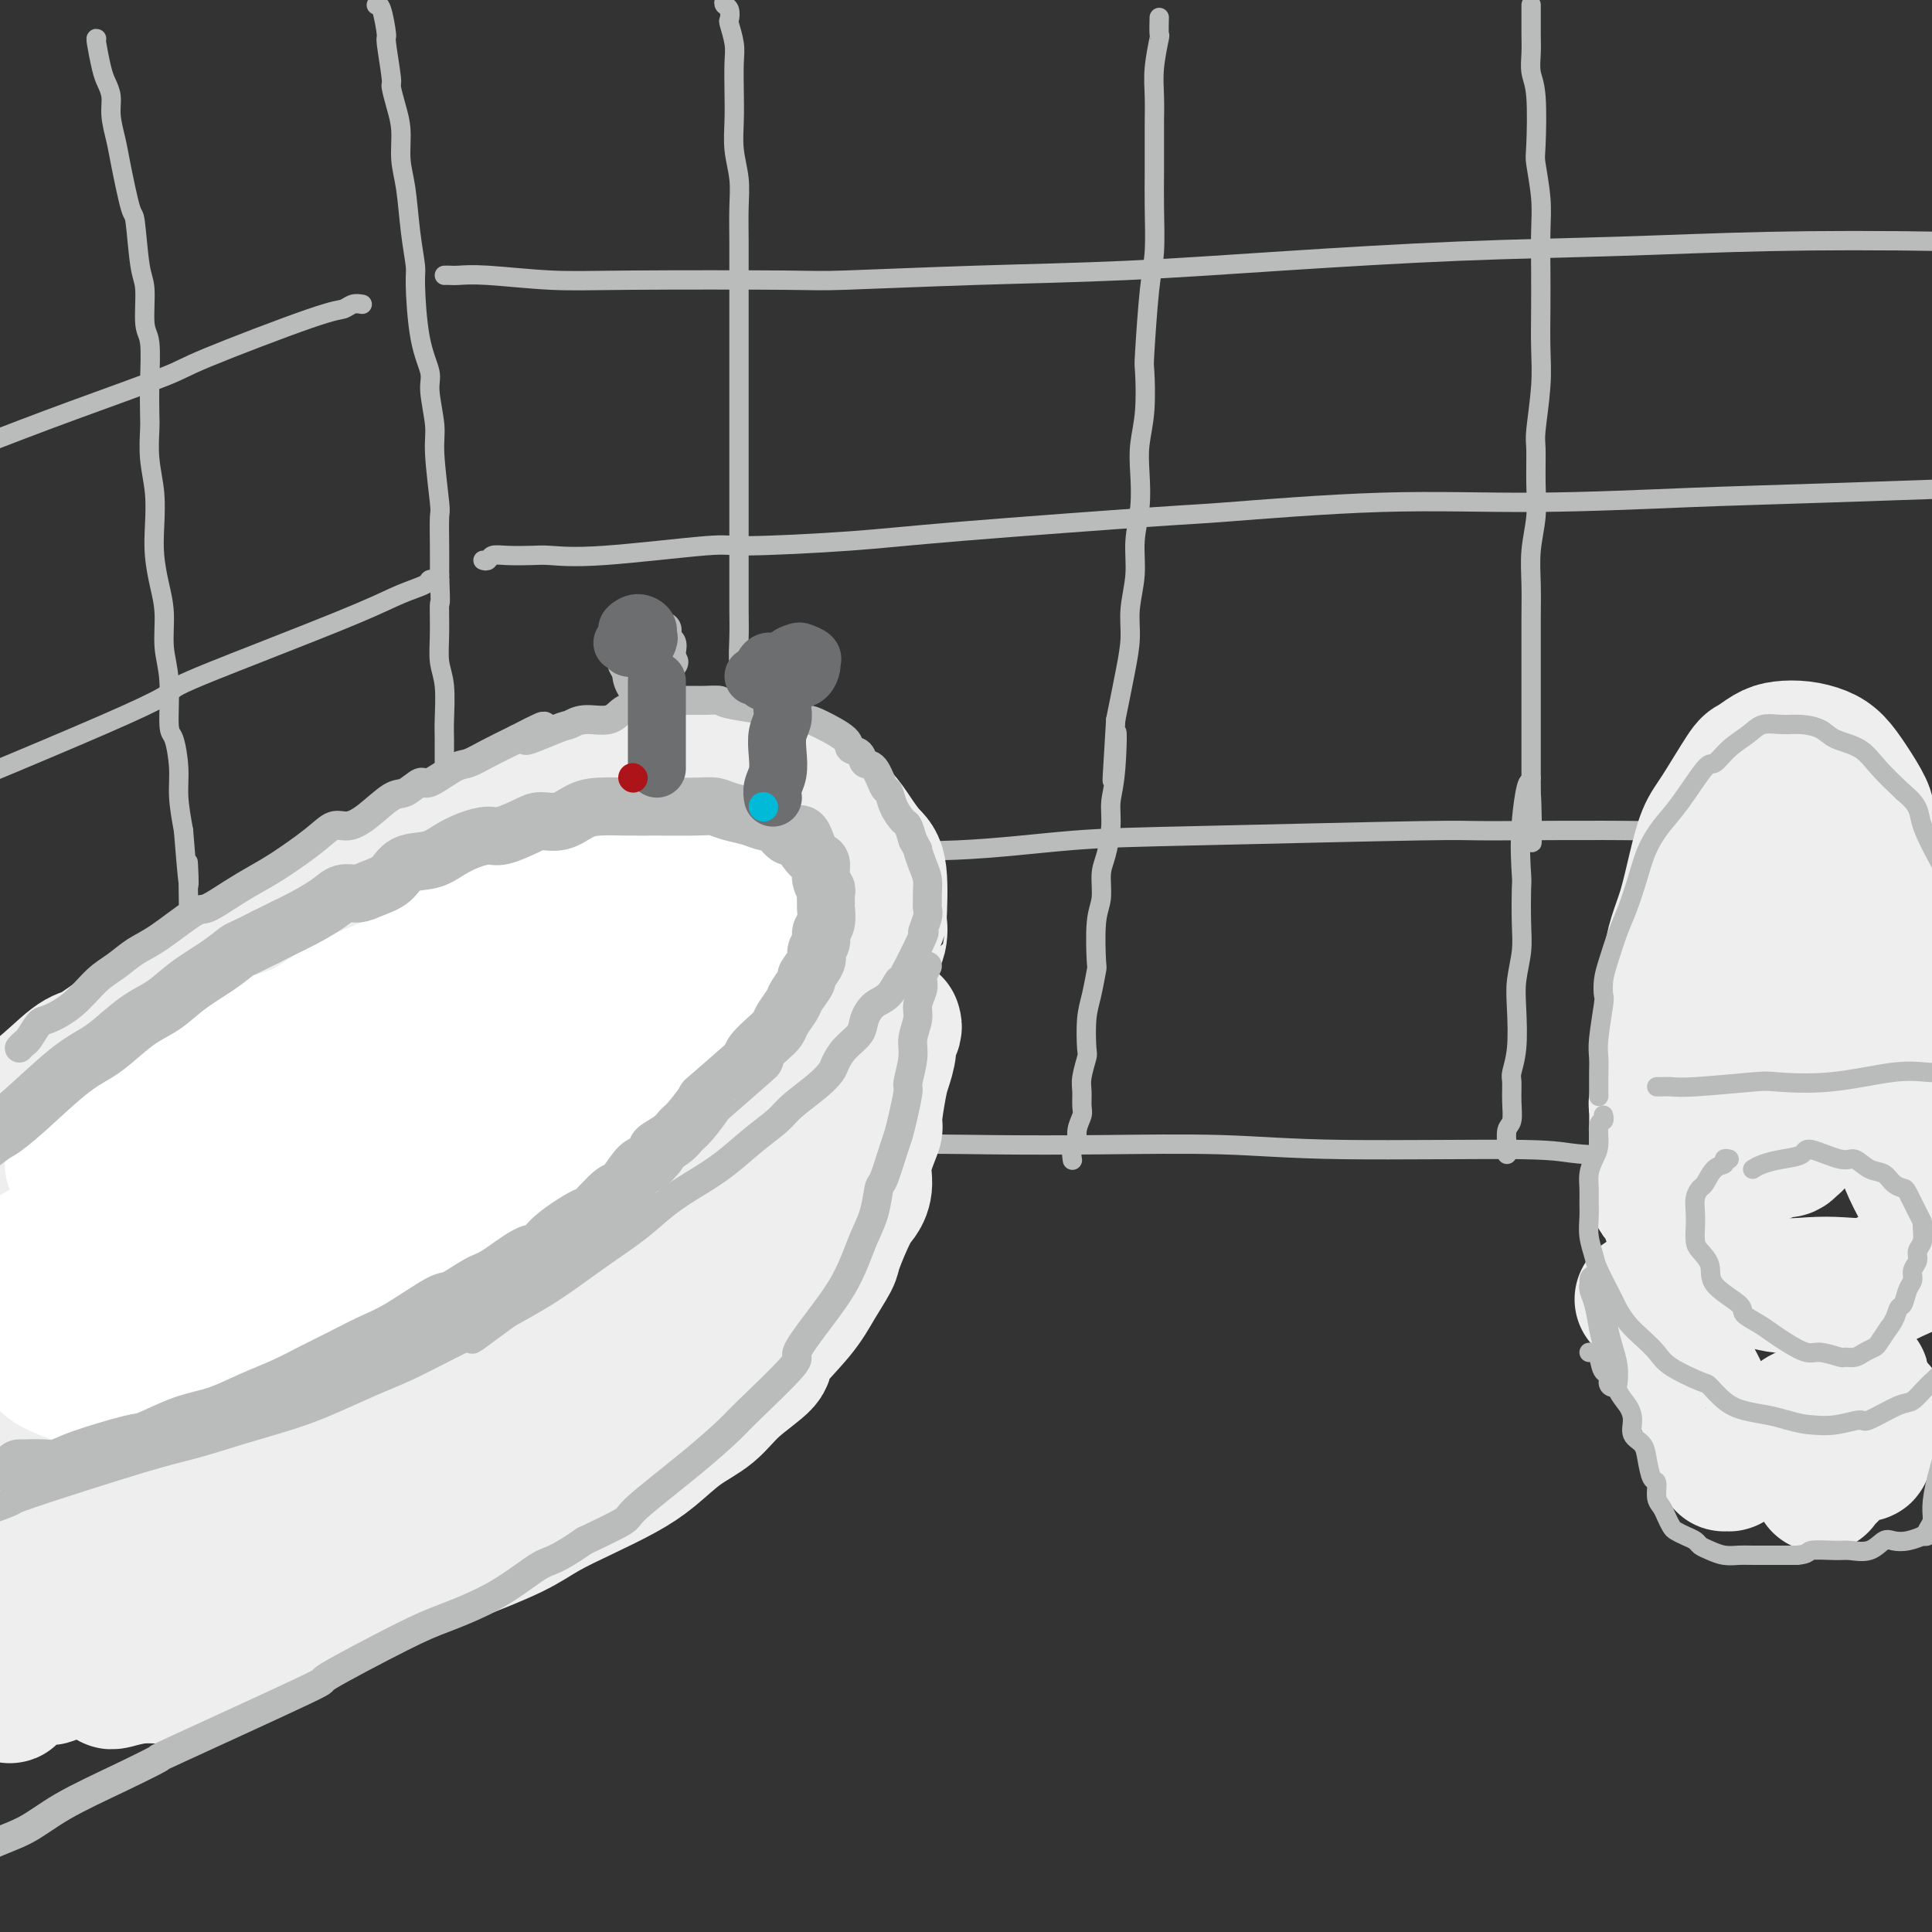 <svg viewBox='0 0 400 400' version='1.1' xmlns='http://www.w3.org/2000/svg' xmlns:xlink='http://www.w3.org/1999/xlink'><rect x="0" y="0" width="400" height="400" fill="#333333" stroke="none"/><g fill='none' stroke='rgb(186,187,187)' stroke-width='4' stroke-linecap='round' stroke-linejoin='round'><path d='M78,1c-0.081,0.037 -0.161,0.074 0,0c0.161,-0.074 0.564,-0.257 1,1c0.436,1.257 0.904,3.956 1,5c0.096,1.044 -0.181,0.433 0,2c0.181,1.567 0.818,5.310 1,7c0.182,1.690 -0.092,1.326 0,2c0.092,0.674 0.549,2.386 1,4c0.451,1.614 0.895,3.129 1,5c0.105,1.871 -0.130,4.097 0,6c0.130,1.903 0.625,3.484 1,6c0.375,2.516 0.630,5.969 1,9c0.370,3.031 0.854,5.640 1,7c0.146,1.360 -0.048,1.469 0,4c0.048,2.531 0.338,7.482 1,11c0.662,3.518 1.698,5.602 2,7c0.302,1.398 -0.129,2.111 0,4c0.129,1.889 0.819,4.955 1,7c0.181,2.045 -0.148,3.070 0,6c0.148,2.930 0.772,7.765 1,10c0.228,2.235 0.062,1.871 0,3c-0.062,1.129 -0.018,3.751 0,6c0.018,2.249 0.009,4.124 0,6'/><path d='M91,119c0.305,7.575 0.068,5.514 0,6c-0.068,0.486 0.034,3.521 0,6c-0.034,2.479 -0.205,4.403 0,6c0.205,1.597 0.787,2.866 1,5c0.213,2.134 0.057,5.131 0,7c-0.057,1.869 -0.015,2.608 0,4c0.015,1.392 0.003,3.436 0,5c-0.003,1.564 0.003,2.648 0,4c-0.003,1.352 -0.015,2.971 0,5c0.015,2.029 0.057,4.469 0,6c-0.057,1.531 -0.212,2.152 0,3c0.212,0.848 0.790,1.923 1,3c0.210,1.077 0.053,2.156 0,3c-0.053,0.844 -0.000,1.454 0,3c0.000,1.546 -0.053,4.030 0,5c0.053,0.970 0.210,0.426 0,1c-0.210,0.574 -0.788,2.264 -1,3c-0.212,0.736 -0.057,0.516 0,1c0.057,0.484 0.015,1.672 0,2c-0.015,0.328 -0.004,-0.205 0,0c0.004,0.205 0.002,1.146 0,2c-0.002,0.854 -0.004,1.621 0,2c0.004,0.379 0.015,0.371 0,1c-0.015,0.629 -0.057,1.895 0,3c0.057,1.105 0.211,2.048 0,3c-0.211,0.952 -0.789,1.914 -1,3c-0.211,1.086 -0.057,2.297 0,4c0.057,1.703 0.015,3.900 0,5c-0.015,1.100 -0.004,1.104 0,2c0.004,0.896 0.001,2.685 0,4c-0.001,1.315 -0.001,2.158 0,3'/><path d='M91,229c0.000,17.680 0.000,6.880 0,4c-0.000,-2.880 -0.000,2.160 0,4c0.000,1.840 0.000,0.482 0,1c-0.000,0.518 -0.000,2.913 0,4c0.000,1.087 0.000,0.864 0,1c-0.000,0.136 -0.000,0.629 0,1c0.000,0.371 0.001,0.621 0,1c-0.001,0.379 -0.004,0.887 0,1c0.004,0.113 0.015,-0.169 0,0c-0.015,0.169 -0.055,0.789 0,1c0.055,0.211 0.207,0.013 0,0c-0.207,-0.013 -0.773,0.159 -2,1c-1.227,0.841 -3.116,2.350 -5,4c-1.884,1.650 -3.763,3.442 -7,6c-3.237,2.558 -7.833,5.881 -12,9c-4.167,3.119 -7.905,6.034 -12,9c-4.095,2.966 -8.548,5.983 -13,9'/><path d='M40,285c-9.787,7.512 -9.756,7.792 -12,10c-2.244,2.208 -6.765,6.346 -11,10c-4.235,3.654 -8.186,6.825 -12,10c-3.814,3.175 -7.492,6.353 -11,10c-3.508,3.647 -6.848,7.761 -10,11c-3.152,3.239 -6.118,5.603 -8,7c-1.882,1.397 -2.681,1.828 -3,2c-0.319,0.172 -0.160,0.086 0,0'/><path d='M97,242c0.259,0.006 0.518,0.012 1,0c0.482,-0.012 1.188,-0.042 2,0c0.812,0.042 1.729,0.157 3,0c1.271,-0.157 2.897,-0.586 4,-1c1.103,-0.414 1.684,-0.814 3,-1c1.316,-0.186 3.369,-0.159 6,0c2.631,0.159 5.841,0.449 13,0c7.159,-0.449 18.266,-1.637 24,-2c5.734,-0.363 6.093,0.098 10,0c3.907,-0.098 11.360,-0.754 19,-1c7.640,-0.246 15.466,-0.081 23,0c7.534,0.081 14.777,0.078 23,0c8.223,-0.078 17.426,-0.229 25,0c7.574,0.229 13.520,0.840 25,1c11.480,0.160 28.493,-0.129 37,0c8.507,0.129 8.507,0.676 13,1c4.493,0.324 13.478,0.427 24,1c10.522,0.573 22.580,1.618 31,2c8.420,0.382 13.202,0.102 17,0c3.798,-0.102 6.611,-0.027 14,0c7.389,0.027 19.353,0.007 24,0c4.647,-0.007 1.978,-0.002 1,0c-0.978,0.002 -0.263,0.001 0,0c0.263,-0.001 0.075,-0.000 0,0c-0.075,0.000 -0.038,0.000 0,0'/><path d='M92,57c0.293,-0.008 0.585,-0.016 1,0c0.415,0.016 0.952,0.057 2,0c1.048,-0.057 2.608,-0.210 6,0c3.392,0.210 8.614,0.785 13,1c4.386,0.215 7.934,0.069 17,0c9.066,-0.069 23.651,-0.063 31,0c7.349,0.063 7.463,0.182 13,0c5.537,-0.182 16.496,-0.664 27,-1c10.504,-0.336 20.552,-0.524 31,-1c10.448,-0.476 21.297,-1.239 33,-2c11.703,-0.761 24.259,-1.521 36,-2c11.741,-0.479 22.668,-0.678 33,-1c10.332,-0.322 20.068,-0.766 31,-1c10.932,-0.234 23.059,-0.259 38,0c14.941,0.259 32.696,0.801 41,1c8.304,0.199 7.159,0.053 7,0c-0.159,-0.053 0.669,-0.015 1,0c0.331,0.015 0.166,0.008 0,0'/><path d='M100,116c0.365,0.113 0.730,0.226 1,0c0.270,-0.226 0.444,-0.790 1,-1c0.556,-0.210 1.495,-0.064 3,0c1.505,0.064 3.578,0.046 5,0c1.422,-0.046 2.195,-0.120 4,0c1.805,0.120 4.643,0.434 11,0c6.357,-0.434 16.234,-1.616 21,-2c4.766,-0.384 4.423,0.029 9,0c4.577,-0.029 14.075,-0.499 21,-1c6.925,-0.501 11.277,-1.033 23,-2c11.723,-0.967 30.818,-2.367 40,-3c9.182,-0.633 8.450,-0.497 15,-1c6.550,-0.503 20.382,-1.645 32,-2c11.618,-0.355 21.022,0.077 32,0c10.978,-0.077 23.531,-0.662 32,-1c8.469,-0.338 12.855,-0.430 30,-1c17.145,-0.570 47.049,-1.617 58,-2c10.951,-0.383 2.948,-0.103 0,0c-2.948,0.103 -0.842,0.029 0,0c0.842,-0.029 0.421,-0.015 0,0'/><path d='M97,175c0.392,0.113 0.784,0.227 1,0c0.216,-0.227 0.256,-0.794 1,-1c0.744,-0.206 2.191,-0.053 4,0c1.809,0.053 3.978,0.004 6,0c2.022,-0.004 3.895,0.037 6,0c2.105,-0.037 4.441,-0.152 10,0c5.559,0.152 14.340,0.570 22,1c7.660,0.430 14.197,0.873 18,1c3.803,0.127 4.871,-0.061 10,0c5.129,0.061 14.320,0.370 23,0c8.680,-0.370 16.851,-1.421 24,-2c7.149,-0.579 13.277,-0.688 27,-1c13.723,-0.312 35.040,-0.829 45,-1c9.960,-0.171 8.564,0.002 15,0c6.436,-0.002 20.703,-0.179 32,0c11.297,0.179 19.623,0.713 30,1c10.377,0.287 22.804,0.326 38,1c15.196,0.674 33.160,1.985 44,3c10.840,1.015 14.555,1.736 21,2c6.445,0.264 15.620,0.071 19,0c3.380,-0.071 0.966,-0.020 0,0c-0.966,0.020 -0.483,0.010 0,0'/><path d='M75,63c-0.672,-0.112 -1.343,-0.224 -2,0c-0.657,0.224 -1.299,0.784 -2,1c-0.701,0.216 -1.460,0.088 -7,2c-5.540,1.912 -15.860,5.866 -21,8c-5.140,2.134 -5.098,2.450 -9,4c-3.902,1.550 -11.747,4.335 -19,7c-7.253,2.665 -13.913,5.209 -21,8c-7.087,2.791 -14.600,5.828 -20,8c-5.400,2.172 -8.686,3.478 -10,4c-1.314,0.522 -0.657,0.261 0,0'/><path d='M91,120c-0.844,-0.072 -1.688,-0.143 -2,0c-0.312,0.143 -0.091,0.501 -1,1c-0.909,0.499 -2.947,1.139 -5,2c-2.053,0.861 -4.121,1.944 -9,4c-4.879,2.056 -12.570,5.087 -20,8c-7.430,2.913 -14.600,5.709 -17,7c-2.400,1.291 -0.031,1.078 -11,6c-10.969,4.922 -35.277,14.978 -45,19c-9.723,4.022 -4.862,2.011 0,0'/><path d='M100,182c0.075,0.003 0.151,0.007 0,0c-0.151,-0.007 -0.528,-0.023 -1,0c-0.472,0.023 -1.038,0.085 -2,0c-0.962,-0.085 -2.321,-0.316 -3,0c-0.679,0.316 -0.677,1.180 -5,3c-4.323,1.820 -12.969,4.595 -17,6c-4.031,1.405 -3.447,1.438 -7,3c-3.553,1.562 -11.242,4.651 -17,7c-5.758,2.349 -9.584,3.958 -21,9c-11.416,5.042 -30.421,13.516 -40,18c-9.579,4.484 -9.733,4.976 -14,7c-4.267,2.024 -12.648,5.578 -16,7c-3.352,1.422 -1.676,0.711 0,0'/><path d='M20,8c-0.092,-0.071 -0.183,-0.141 0,1c0.183,1.141 0.641,3.495 1,5c0.359,1.505 0.620,2.161 1,3c0.380,0.839 0.879,1.862 1,3c0.121,1.138 -0.136,2.392 0,4c0.136,1.608 0.666,3.572 1,5c0.334,1.428 0.472,2.321 1,5c0.528,2.679 1.447,7.145 2,9c0.553,1.855 0.740,1.101 1,3c0.260,1.899 0.591,6.452 1,9c0.409,2.548 0.894,3.092 1,5c0.106,1.908 -0.167,5.180 0,7c0.167,1.820 0.776,2.190 1,4c0.224,1.810 0.064,5.062 0,8c-0.064,2.938 -0.031,5.561 0,7c0.031,1.439 0.060,1.692 0,3c-0.060,1.308 -0.210,3.671 0,6c0.210,2.329 0.778,4.623 1,7c0.222,2.377 0.097,4.837 0,7c-0.097,2.163 -0.166,4.030 0,6c0.166,1.970 0.565,4.045 1,6c0.435,1.955 0.904,3.791 1,6c0.096,2.209 -0.180,4.792 0,7c0.180,2.208 0.818,4.041 1,7c0.182,2.959 -0.092,7.044 0,9c0.092,1.956 0.550,1.782 1,3c0.450,1.218 0.890,3.828 1,6c0.110,2.172 -0.112,3.906 0,6c0.112,2.094 0.556,4.547 1,7'/><path d='M38,172c1.465,18.619 1.128,9.166 1,7c-0.128,-2.166 -0.048,2.956 0,6c0.048,3.044 0.064,4.010 0,6c-0.064,1.990 -0.210,5.004 0,7c0.210,1.996 0.774,2.974 1,5c0.226,2.026 0.113,5.101 0,7c-0.113,1.899 -0.226,2.624 0,6c0.226,3.376 0.792,9.404 1,12c0.208,2.596 0.057,1.760 0,2c-0.057,0.240 -0.019,1.555 0,3c0.019,1.445 0.019,3.021 0,5c-0.019,1.979 -0.058,4.361 0,6c0.058,1.639 0.212,2.535 0,4c-0.212,1.465 -0.789,3.499 -1,5c-0.211,1.501 -0.057,2.467 0,4c0.057,1.533 0.015,3.631 0,5c-0.015,1.369 -0.004,2.010 0,3c0.004,0.990 0.001,2.330 0,4c-0.001,1.670 -0.000,3.669 0,5c0.000,1.331 0.000,1.992 0,3c-0.000,1.008 -0.000,2.361 0,3c0.000,0.639 0.000,0.563 0,1c-0.000,0.437 -0.000,1.385 0,2c0.000,0.615 0.000,0.896 0,1c-0.000,0.104 -0.000,0.030 0,0c0.000,-0.030 0.000,-0.015 0,0'/><path d='M150,0c-0.111,0.369 -0.222,0.738 0,1c0.222,0.262 0.778,0.416 1,1c0.222,0.584 0.112,1.596 0,2c-0.112,0.404 -0.226,0.199 0,1c0.226,0.801 0.792,2.607 1,4c0.208,1.393 0.060,2.374 0,4c-0.060,1.626 -0.030,3.899 0,6c0.030,2.101 0.061,4.030 0,6c-0.061,1.970 -0.212,3.980 0,6c0.212,2.020 0.789,4.049 1,6c0.211,1.951 0.057,3.822 0,6c-0.057,2.178 -0.015,4.662 0,7c0.015,2.338 0.004,4.530 0,8c-0.004,3.470 -0.001,8.218 0,11c0.001,2.782 0.000,3.597 0,5c-0.000,1.403 -0.000,3.393 0,6c0.000,2.607 0.000,5.831 0,8c-0.000,2.169 0.000,3.284 0,6c-0.000,2.716 -0.000,7.033 0,9c0.000,1.967 0.000,1.585 0,3c-0.000,1.415 -0.001,4.627 0,7c0.001,2.373 0.004,3.908 0,6c-0.004,2.092 -0.015,4.743 0,7c0.015,2.257 0.056,4.120 0,6c-0.056,1.880 -0.207,3.775 0,6c0.207,2.225 0.774,4.778 1,7c0.226,2.222 0.113,4.111 0,6'/><path d='M154,151c0.558,25.282 -0.047,12.985 0,9c0.047,-3.985 0.745,0.340 1,3c0.255,2.660 0.068,3.654 0,6c-0.068,2.346 -0.018,6.046 0,8c0.018,1.954 0.005,2.164 0,4c-0.005,1.836 -0.001,5.297 0,7c0.001,1.703 0.000,1.646 0,3c-0.000,1.354 0.001,4.119 0,6c-0.001,1.881 -0.004,2.877 0,4c0.004,1.123 0.016,2.373 0,4c-0.016,1.627 -0.061,3.632 0,5c0.061,1.368 0.226,2.101 0,3c-0.226,0.899 -0.845,1.965 -1,3c-0.155,1.035 0.154,2.038 0,4c-0.154,1.962 -0.769,4.883 -1,7c-0.231,2.117 -0.076,3.430 0,4c0.076,0.570 0.073,0.397 0,1c-0.073,0.603 -0.216,1.983 0,3c0.216,1.017 0.790,1.670 1,3c0.210,1.330 0.056,3.336 0,4c-0.056,0.664 -0.015,-0.013 0,0c0.015,0.013 0.004,0.718 0,1c-0.004,0.282 -0.002,0.141 0,0'/><path d='M240,4c0.008,-0.348 0.016,-0.696 0,0c-0.016,0.696 -0.057,2.435 0,3c0.057,0.565 0.211,-0.044 0,1c-0.211,1.044 -0.789,3.741 -1,6c-0.211,2.259 -0.057,4.079 0,6c0.057,1.921 0.015,3.941 0,5c-0.015,1.059 -0.003,1.157 0,2c0.003,0.843 -0.002,2.432 0,4c0.002,1.568 0.011,3.114 0,5c-0.011,1.886 -0.042,4.110 0,7c0.042,2.890 0.156,6.445 0,9c-0.156,2.555 -0.581,4.110 -1,8c-0.419,3.890 -0.830,10.113 -1,13c-0.170,2.887 -0.097,2.437 0,4c0.097,1.563 0.218,5.140 0,8c-0.218,2.860 -0.775,5.004 -1,7c-0.225,1.996 -0.117,3.845 0,6c0.117,2.155 0.242,4.616 0,7c-0.242,2.384 -0.852,4.692 -1,7c-0.148,2.308 0.165,4.616 0,7c-0.165,2.384 -0.807,4.845 -1,7c-0.193,2.155 0.063,4.003 0,6c-0.063,1.997 -0.447,4.142 -1,7c-0.553,2.858 -1.277,6.429 -2,10'/><path d='M231,149c-1.409,23.072 -0.433,8.251 0,4c0.433,-4.251 0.322,2.069 0,6c-0.322,3.931 -0.856,5.472 -1,7c-0.144,1.528 0.101,3.044 0,5c-0.101,1.956 -0.549,4.354 -1,6c-0.451,1.646 -0.905,2.542 -1,4c-0.095,1.458 0.168,3.478 0,5c-0.168,1.522 -0.767,2.547 -1,5c-0.233,2.453 -0.101,6.335 0,8c0.101,1.665 0.172,1.112 0,2c-0.172,0.888 -0.586,3.217 -1,5c-0.414,1.783 -0.829,3.018 -1,5c-0.171,1.982 -0.099,4.709 0,6c0.099,1.291 0.224,1.146 0,2c-0.224,0.854 -0.796,2.706 -1,4c-0.204,1.294 -0.040,2.028 0,3c0.040,0.972 -0.046,2.182 0,3c0.046,0.818 0.222,1.246 0,2c-0.222,0.754 -0.844,1.835 -1,3c-0.156,1.165 0.154,2.415 0,3c-0.154,0.585 -0.772,0.504 -1,1c-0.228,0.496 -0.065,1.570 0,2c0.065,0.430 0.033,0.215 0,0'/><path d='M317,1c-0.001,0.406 -0.001,0.811 0,1c0.001,0.189 0.004,0.161 0,1c-0.004,0.839 -0.015,2.543 0,4c0.015,1.457 0.056,2.665 0,4c-0.056,1.335 -0.207,2.795 0,4c0.207,1.205 0.774,2.153 1,5c0.226,2.847 0.113,7.592 0,10c-0.113,2.408 -0.226,2.479 0,4c0.226,1.521 0.792,4.491 1,7c0.208,2.509 0.057,4.557 0,7c-0.057,2.443 -0.019,5.281 0,8c0.019,2.719 0.019,5.319 0,8c-0.019,2.681 -0.058,5.443 0,8c0.058,2.557 0.213,4.909 0,8c-0.213,3.091 -0.793,6.922 -1,9c-0.207,2.078 -0.041,2.403 0,4c0.041,1.597 -0.041,4.467 0,7c0.041,2.533 0.207,4.729 0,7c-0.207,2.271 -0.788,4.615 -1,7c-0.212,2.385 -0.057,4.810 0,7c0.057,2.190 0.015,4.145 0,7c-0.015,2.855 -0.004,6.611 0,10c0.004,3.389 0.001,6.413 0,8c-0.001,1.587 -0.000,1.739 0,4c0.000,2.261 0.000,6.630 0,11'/><path d='M317,161c0.121,25.240 0.425,8.340 0,3c-0.425,-5.340 -1.577,0.881 -2,6c-0.423,5.119 -0.117,9.138 0,11c0.117,1.862 0.045,1.569 0,3c-0.045,1.431 -0.064,4.587 0,7c0.064,2.413 0.209,4.082 0,6c-0.209,1.918 -0.774,4.084 -1,6c-0.226,1.916 -0.113,3.583 0,6c0.113,2.417 0.228,5.586 0,8c-0.228,2.414 -0.797,4.073 -1,5c-0.203,0.927 -0.040,1.120 0,2c0.040,0.880 -0.042,2.445 0,4c0.042,1.555 0.207,3.100 0,4c-0.207,0.900 -0.788,1.156 -1,2c-0.212,0.844 -0.057,2.278 0,3c0.057,0.722 0.015,0.733 0,1c-0.015,0.267 -0.004,0.791 0,1c0.004,0.209 0.002,0.105 0,0'/></g>
<g fill='none' stroke='rgb(238,238,238)' stroke-width='28' stroke-linecap='round' stroke-linejoin='round'><path d='M344,212c-0.082,-0.210 -0.163,-0.421 0,-1c0.163,-0.579 0.572,-1.527 1,-3c0.428,-1.473 0.877,-3.473 1,-5c0.123,-1.527 -0.081,-2.583 0,-4c0.081,-1.417 0.445,-3.196 1,-5c0.555,-1.804 1.301,-3.633 2,-6c0.699,-2.367 1.351,-5.274 2,-8c0.649,-2.726 1.293,-5.273 2,-7c0.707,-1.727 1.476,-2.634 3,-5c1.524,-2.366 3.803,-6.190 5,-8c1.197,-1.810 1.310,-1.607 2,-2c0.690,-0.393 1.955,-1.383 3,-2c1.045,-0.617 1.868,-0.862 3,-1c1.132,-0.138 2.573,-0.168 4,0c1.427,0.168 2.840,0.533 4,1c1.160,0.467 2.068,1.036 3,2c0.932,0.964 1.888,2.322 3,4c1.112,1.678 2.379,3.678 3,5c0.621,1.322 0.596,1.968 1,3c0.404,1.032 1.236,2.450 2,4c0.764,1.550 1.458,3.233 2,5c0.542,1.767 0.931,3.617 1,5c0.069,1.383 -0.181,2.300 0,4c0.181,1.700 0.794,4.182 1,6c0.206,1.818 0.004,2.972 0,5c-0.004,2.028 0.191,4.931 0,7c-0.191,2.069 -0.769,3.306 -1,4c-0.231,0.694 -0.116,0.847 0,1'/><path d='M392,211c0.473,6.146 0.155,3.011 0,2c-0.155,-1.011 -0.149,0.101 0,0c0.149,-0.101 0.440,-1.416 0,-2c-0.440,-0.584 -1.611,-0.437 -2,-1c-0.389,-0.563 0.004,-1.837 0,-3c-0.004,-1.163 -0.405,-2.213 -1,-3c-0.595,-0.787 -1.383,-1.309 -2,-2c-0.617,-0.691 -1.064,-1.551 -1,-2c0.064,-0.449 0.639,-0.486 -1,-1c-1.639,-0.514 -5.491,-1.504 -8,-2c-2.509,-0.496 -3.674,-0.498 -4,0c-0.326,0.498 0.186,1.496 -1,2c-1.186,0.504 -4.069,0.514 -6,1c-1.931,0.486 -2.908,1.448 -4,2c-1.092,0.552 -2.297,0.693 -3,1c-0.703,0.307 -0.904,0.781 -1,1c-0.096,0.219 -0.087,0.183 0,0c0.087,-0.183 0.253,-0.513 1,-1c0.747,-0.487 2.077,-1.131 4,-3c1.923,-1.869 4.441,-4.965 6,-6c1.559,-1.035 2.161,-0.010 3,-1c0.839,-0.990 1.915,-3.994 3,-6c1.085,-2.006 2.180,-3.013 2,-5c-0.180,-1.987 -1.636,-4.955 -2,-6c-0.364,-1.045 0.365,-0.169 0,0c-0.365,0.169 -1.824,-0.369 -3,0c-1.176,0.369 -2.068,1.645 -3,3c-0.932,1.355 -1.905,2.788 -3,5c-1.095,2.212 -2.313,5.203 -3,8c-0.687,2.797 -0.844,5.398 -1,8'/><path d='M362,200c-0.702,3.848 -0.456,5.468 0,7c0.456,1.532 1.123,2.976 2,4c0.877,1.024 1.964,1.629 3,2c1.036,0.371 2.022,0.506 3,0c0.978,-0.506 1.948,-1.655 3,-2c1.052,-0.345 2.184,0.114 3,0c0.816,-0.114 1.315,-0.802 2,-1c0.685,-0.198 1.557,0.093 2,0c0.443,-0.093 0.459,-0.572 0,0c-0.459,0.572 -1.391,2.193 -2,3c-0.609,0.807 -0.895,0.798 -1,1c-0.105,0.202 -0.029,0.614 0,1c0.029,0.386 0.012,0.747 0,1c-0.012,0.253 -0.017,0.396 0,1c0.017,0.604 0.056,1.667 0,2c-0.056,0.333 -0.207,-0.063 0,0c0.207,0.063 0.773,0.584 1,1c0.227,0.416 0.115,0.727 0,1c-0.115,0.273 -0.233,0.508 0,1c0.233,0.492 0.817,1.242 1,2c0.183,0.758 -0.034,1.524 0,2c0.034,0.476 0.321,0.664 0,1c-0.321,0.336 -1.249,0.822 -2,1c-0.751,0.178 -1.325,0.048 -2,0c-0.675,-0.048 -1.451,-0.013 -2,0c-0.549,0.013 -0.871,0.004 -1,0c-0.129,-0.004 -0.064,-0.002 0,0'/><path d='M344,223c0.113,-0.011 0.227,-0.022 0,1c-0.227,1.022 -0.793,3.078 -1,4c-0.207,0.922 -0.054,0.712 0,2c0.054,1.288 0.008,4.076 0,6c-0.008,1.924 0.023,2.984 0,5c-0.023,2.016 -0.100,4.987 0,6c0.100,1.013 0.378,0.068 1,1c0.622,0.932 1.588,3.740 2,5c0.412,1.260 0.271,0.972 1,2c0.729,1.028 2.329,3.372 4,5c1.671,1.628 3.414,2.541 5,3c1.586,0.459 3.014,0.464 5,1c1.986,0.536 4.530,1.602 7,2c2.470,0.398 4.868,0.130 7,0c2.132,-0.130 4.000,-0.120 6,0c2.000,0.120 4.132,0.350 6,0c1.868,-0.350 3.472,-1.279 5,-2c1.528,-0.721 2.979,-1.232 4,-2c1.021,-0.768 1.612,-1.792 2,-3c0.388,-1.208 0.575,-2.602 1,-4c0.425,-1.398 1.089,-2.802 1,-4c-0.089,-1.198 -0.932,-2.190 -2,-4c-1.068,-1.810 -2.362,-4.438 -3,-6c-0.638,-1.562 -0.621,-2.060 -1,-3c-0.379,-0.940 -1.153,-2.324 -2,-4c-0.847,-1.676 -1.766,-3.643 -3,-5c-1.234,-1.357 -2.781,-2.102 -4,-3c-1.219,-0.898 -2.109,-1.949 -3,-3'/><path d='M382,223c-1.848,-1.149 -2.969,-1.020 -4,-1c-1.031,0.020 -1.973,-0.069 -3,0c-1.027,0.069 -2.138,0.295 -3,1c-0.862,0.705 -1.476,1.887 -2,3c-0.524,1.113 -0.959,2.155 -1,3c-0.041,0.845 0.311,1.493 1,2c0.689,0.507 1.716,0.875 3,1c1.284,0.125 2.826,0.009 4,0c1.174,-0.009 1.981,0.091 3,0c1.019,-0.091 2.251,-0.373 3,-1c0.749,-0.627 1.016,-1.598 1,-2c-0.016,-0.402 -0.313,-0.234 -1,0c-0.687,0.234 -1.764,0.535 -3,1c-1.236,0.465 -2.632,1.095 -5,2c-2.368,0.905 -5.709,2.084 -8,3c-2.291,0.916 -3.533,1.568 -4,2c-0.467,0.432 -0.158,0.644 0,1c0.158,0.356 0.164,0.857 0,1c-0.164,0.143 -0.499,-0.070 0,0c0.499,0.070 1.833,0.424 3,0c1.167,-0.424 2.166,-1.628 3,-2c0.834,-0.372 1.503,0.086 2,0c0.497,-0.086 0.823,-0.717 1,-1c0.177,-0.283 0.205,-0.220 0,0c-0.205,0.220 -0.643,0.595 -1,1c-0.357,0.405 -0.635,0.840 -1,1c-0.365,0.160 -0.819,0.046 -1,0c-0.181,-0.046 -0.091,-0.023 0,0'/><path d='M340,269c0.327,0.236 0.654,0.471 1,1c0.346,0.529 0.711,1.351 1,2c0.289,0.649 0.501,1.126 1,2c0.499,0.874 1.286,2.145 2,3c0.714,0.855 1.357,1.294 2,2c0.643,0.706 1.287,1.678 2,3c0.713,1.322 1.497,2.994 2,4c0.503,1.006 0.727,1.347 1,2c0.273,0.653 0.594,1.617 1,3c0.406,1.383 0.896,3.186 1,4c0.104,0.814 -0.178,0.639 0,1c0.178,0.361 0.817,1.260 1,2c0.183,0.740 -0.091,1.323 0,2c0.091,0.677 0.545,1.450 1,2c0.455,0.550 0.910,0.877 1,1c0.090,0.123 -0.186,0.040 0,0c0.186,-0.040 0.833,-0.038 1,0c0.167,0.038 -0.146,0.113 0,0c0.146,-0.113 0.753,-0.413 2,-1c1.247,-0.587 3.136,-1.459 4,-2c0.864,-0.541 0.704,-0.749 1,-1c0.296,-0.251 1.049,-0.544 2,-1c0.951,-0.456 2.099,-1.073 3,-2c0.901,-0.927 1.553,-2.163 3,-3c1.447,-0.837 3.687,-1.276 5,-2c1.313,-0.724 1.700,-1.733 2,-2c0.300,-0.267 0.514,0.210 1,0c0.486,-0.210 1.243,-1.105 2,-2'/><path d='M383,287c4.347,-2.552 1.716,-1.431 1,-1c-0.716,0.431 0.483,0.172 1,0c0.517,-0.172 0.352,-0.257 0,0c-0.352,0.257 -0.892,0.857 -1,1c-0.108,0.143 0.217,-0.169 0,0c-0.217,0.169 -0.975,0.820 -1,1c-0.025,0.180 0.684,-0.110 1,0c0.316,0.110 0.239,0.619 0,1c-0.239,0.381 -0.638,0.634 -1,1c-0.362,0.366 -0.685,0.845 -1,1c-0.315,0.155 -0.620,-0.015 -1,0c-0.380,0.015 -0.835,0.213 -1,0c-0.165,-0.213 -0.040,-0.838 0,-1c0.040,-0.162 -0.003,0.137 0,0c0.003,-0.137 0.054,-0.711 0,-1c-0.054,-0.289 -0.211,-0.293 0,0c0.211,0.293 0.790,0.882 1,1c0.210,0.118 0.051,-0.233 0,0c-0.051,0.233 0.007,1.052 0,2c-0.007,0.948 -0.079,2.024 0,3c0.079,0.976 0.308,1.850 0,3c-0.308,1.150 -1.154,2.575 -2,4'/><path d='M379,302c-0.785,2.592 -0.747,1.571 -1,2c-0.253,0.429 -0.797,2.309 -1,3c-0.203,0.691 -0.064,0.195 0,0c0.064,-0.195 0.053,-0.087 0,0c-0.053,0.087 -0.147,0.155 0,0c0.147,-0.155 0.537,-0.532 1,-1c0.463,-0.468 1.000,-1.025 2,-2c1.000,-0.975 2.464,-2.366 3,-3c0.536,-0.634 0.144,-0.510 1,-2c0.856,-1.490 2.961,-4.593 4,-6c1.039,-1.407 1.013,-1.118 1,-1c-0.013,0.118 -0.011,0.067 0,0c0.011,-0.067 0.032,-0.148 0,0c-0.032,0.148 -0.118,0.526 0,1c0.118,0.474 0.439,1.045 0,2c-0.439,0.955 -1.638,2.294 -2,3c-0.362,0.706 0.113,0.777 0,1c-0.113,0.223 -0.814,0.596 -1,1c-0.186,0.404 0.142,0.840 0,1c-0.142,0.160 -0.755,0.046 -1,0c-0.245,-0.046 -0.123,-0.023 0,0'/></g>
<g fill='none' stroke='rgb(186,187,187)' stroke-width='4' stroke-linecap='round' stroke-linejoin='round'><path d='M343,225c0.257,0.008 0.513,0.016 1,0c0.487,-0.016 1.204,-0.055 2,0c0.796,0.055 1.670,0.203 5,0c3.330,-0.203 9.115,-0.758 12,-1c2.885,-0.242 2.870,-0.170 5,0c2.130,0.170 6.407,0.438 11,0c4.593,-0.438 9.504,-1.581 13,-2c3.496,-0.419 5.576,-0.112 7,0c1.424,0.112 2.191,0.030 3,0c0.809,-0.030 1.660,-0.009 2,0c0.340,0.009 0.170,0.004 0,0'/><path d='M331,227c0.000,-0.511 0.000,-1.022 0,-1c-0.000,0.022 -0.001,0.576 0,0c0.001,-0.576 0.004,-2.281 0,-3c-0.004,-0.719 -0.015,-0.453 0,-1c0.015,-0.547 0.056,-1.906 0,-3c-0.056,-1.094 -0.209,-1.921 0,-4c0.209,-2.079 0.780,-5.409 1,-7c0.220,-1.591 0.089,-1.442 0,-2c-0.089,-0.558 -0.137,-1.824 0,-3c0.137,-1.176 0.459,-2.263 1,-4c0.541,-1.737 1.302,-4.123 2,-6c0.698,-1.877 1.332,-3.243 2,-5c0.668,-1.757 1.370,-3.905 2,-6c0.630,-2.095 1.190,-4.139 2,-6c0.810,-1.861 1.871,-3.541 3,-5c1.129,-1.459 2.326,-2.698 4,-5c1.674,-2.302 3.826,-5.668 5,-7c1.174,-1.332 1.370,-0.630 2,-1c0.630,-0.370 1.693,-1.813 3,-3c1.307,-1.187 2.857,-2.120 4,-3c1.143,-0.880 1.879,-1.708 3,-2c1.121,-0.292 2.628,-0.049 4,0c1.372,0.049 2.610,-0.095 4,0c1.390,0.095 2.933,0.429 4,1c1.067,0.571 1.657,1.380 3,2c1.343,0.620 3.438,1.052 5,2c1.562,0.948 2.589,2.414 4,4c1.411,1.586 3.205,3.293 5,5'/><path d='M394,164c3.863,3.173 3.021,4.104 4,7c0.979,2.896 3.778,7.756 5,10c1.222,2.244 0.868,1.874 1,2c0.132,0.126 0.752,0.750 1,1c0.248,0.250 0.124,0.125 0,0'/><path d='M358,240c-0.469,-0.106 -0.937,-0.212 -1,0c-0.063,0.212 0.281,0.741 0,1c-0.281,0.259 -1.186,0.246 -2,1c-0.814,0.754 -1.539,2.273 -2,3c-0.461,0.727 -0.660,0.660 -1,1c-0.340,0.340 -0.821,1.088 -1,2c-0.179,0.912 -0.054,1.990 0,3c0.054,1.010 0.038,1.953 0,3c-0.038,1.047 -0.097,2.199 0,3c0.097,0.801 0.349,1.250 1,2c0.651,0.750 1.700,1.800 2,3c0.300,1.200 -0.149,2.548 1,4c1.149,1.452 3.895,3.007 5,4c1.105,0.993 0.568,1.423 1,2c0.432,0.577 1.832,1.302 3,2c1.168,0.698 2.103,1.368 3,2c0.897,0.632 1.755,1.227 3,2c1.245,0.773 2.875,1.725 4,2c1.125,0.275 1.743,-0.125 3,0c1.257,0.125 3.153,0.776 4,1c0.847,0.224 0.646,0.020 1,0c0.354,-0.020 1.263,0.144 2,0c0.737,-0.144 1.301,-0.595 2,-1c0.699,-0.405 1.534,-0.763 2,-1c0.466,-0.237 0.562,-0.353 1,-1c0.438,-0.647 1.219,-1.823 2,-3'/><path d='M391,275c1.487,-1.815 1.704,-3.354 2,-4c0.296,-0.646 0.672,-0.400 1,-1c0.328,-0.600 0.609,-2.048 1,-3c0.391,-0.952 0.893,-1.409 1,-2c0.107,-0.591 -0.182,-1.318 0,-2c0.182,-0.682 0.834,-1.320 1,-2c0.166,-0.680 -0.154,-1.401 0,-2c0.154,-0.599 0.780,-1.075 1,-2c0.220,-0.925 0.032,-2.300 0,-3c-0.032,-0.700 0.090,-0.725 0,-1c-0.090,-0.275 -0.394,-0.799 -1,-2c-0.606,-1.201 -1.516,-3.080 -2,-4c-0.484,-0.920 -0.542,-0.882 -1,-1c-0.458,-0.118 -1.315,-0.394 -2,-1c-0.685,-0.606 -1.196,-1.544 -2,-2c-0.804,-0.456 -1.901,-0.431 -3,-1c-1.099,-0.569 -2.201,-1.733 -3,-2c-0.799,-0.267 -1.295,0.362 -3,0c-1.705,-0.362 -4.618,-1.715 -6,-2c-1.382,-0.285 -1.232,0.498 -2,1c-0.768,0.502 -2.453,0.722 -4,1c-1.547,0.278 -2.955,0.613 -4,1c-1.045,0.387 -1.727,0.825 -2,1c-0.273,0.175 -0.136,0.088 0,0'/><path d='M332,231c-0.032,-0.110 -0.064,-0.221 0,0c0.064,0.221 0.224,0.772 0,1c-0.224,0.228 -0.830,0.133 -1,1c-0.170,0.867 0.098,2.697 0,4c-0.098,1.303 -0.562,2.081 -1,3c-0.438,0.919 -0.850,1.981 -1,3c-0.150,1.019 -0.037,1.996 0,3c0.037,1.004 -0.003,2.036 0,3c0.003,0.964 0.050,1.859 0,3c-0.050,1.141 -0.197,2.528 0,4c0.197,1.472 0.737,3.030 1,4c0.263,0.970 0.247,1.351 1,3c0.753,1.649 2.274,4.566 3,6c0.726,1.434 0.655,1.384 1,2c0.345,0.616 1.105,1.899 2,3c0.895,1.101 1.926,2.019 3,3c1.074,0.981 2.191,2.024 3,3c0.809,0.976 1.310,1.886 3,3c1.690,1.114 4.570,2.431 6,3c1.430,0.569 1.411,0.390 2,1c0.589,0.610 1.787,2.009 3,3c1.213,0.991 2.442,1.575 4,2c1.558,0.425 3.445,0.693 5,1c1.555,0.307 2.777,0.654 4,1'/><path d='M370,294c2.919,0.826 3.716,0.890 5,1c1.284,0.110 3.053,0.267 5,0c1.947,-0.267 4.071,-0.956 5,-1c0.929,-0.044 0.661,0.558 2,0c1.339,-0.558 4.284,-2.275 6,-3c1.716,-0.725 2.204,-0.458 3,-1c0.796,-0.542 1.901,-1.894 3,-3c1.099,-1.106 2.192,-1.964 3,-3c0.808,-1.036 1.331,-2.248 2,-4c0.669,-1.752 1.486,-4.045 2,-5c0.514,-0.955 0.726,-0.571 1,-2c0.274,-1.429 0.609,-4.670 1,-6c0.391,-1.330 0.837,-0.748 1,-1c0.163,-0.252 0.044,-1.337 0,-2c-0.044,-0.663 -0.013,-0.904 0,-1c0.013,-0.096 0.006,-0.048 0,0'/><path d='M329,280c0.325,-0.025 0.649,-0.050 1,0c0.351,0.050 0.727,0.176 1,1c0.273,0.824 0.441,2.345 1,3c0.559,0.655 1.507,0.444 2,1c0.493,0.556 0.531,1.878 1,3c0.469,1.122 1.368,2.045 2,3c0.632,0.955 0.995,1.941 1,3c0.005,1.059 -0.349,2.190 0,3c0.349,0.810 1.399,1.299 2,2c0.601,0.701 0.752,1.616 1,3c0.248,1.384 0.591,3.238 1,4c0.409,0.762 0.883,0.431 1,1c0.117,0.569 -0.124,2.036 0,3c0.124,0.964 0.613,1.424 1,2c0.387,0.576 0.671,1.268 1,2c0.329,0.732 0.703,1.506 1,2c0.297,0.494 0.515,0.710 1,1c0.485,0.290 1.235,0.656 2,1c0.765,0.344 1.546,0.667 2,1c0.454,0.333 0.582,0.678 1,1c0.418,0.322 1.128,0.622 2,1c0.872,0.378 1.908,0.833 3,1c1.092,0.167 2.241,0.045 3,0c0.759,-0.045 1.127,-0.012 3,0c1.873,0.012 5.249,0.003 7,0c1.751,-0.003 1.875,-0.002 2,0'/><path d='M372,322c2.731,-0.229 2.058,-0.801 3,-1c0.942,-0.199 3.497,-0.025 5,0c1.503,0.025 1.952,-0.097 3,0c1.048,0.097 2.695,0.415 4,0c1.305,-0.415 2.268,-1.561 3,-2c0.732,-0.439 1.234,-0.170 2,0c0.766,0.170 1.798,0.239 3,0c1.202,-0.239 2.575,-0.788 3,-1c0.425,-0.212 -0.097,-0.088 0,0c0.097,0.088 0.812,0.141 1,0c0.188,-0.141 -0.153,-0.477 0,-1c0.153,-0.523 0.798,-1.234 1,-2c0.202,-0.766 -0.039,-1.587 0,-3c0.039,-1.413 0.357,-3.419 1,-6c0.643,-2.581 1.612,-5.737 2,-7c0.388,-1.263 0.194,-0.631 0,0'/></g>
<g fill='none' stroke='rgb(238,238,238)' stroke-width='28' stroke-linecap='round' stroke-linejoin='round'><path d='M-1,235c0.343,-0.811 0.686,-1.622 1,-2c0.314,-0.378 0.600,-0.323 1,-1c0.400,-0.677 0.914,-2.085 2,-3c1.086,-0.915 2.743,-1.339 5,-3c2.257,-1.661 5.114,-4.561 7,-6c1.886,-1.439 2.800,-1.417 4,-2c1.200,-0.583 2.685,-1.773 6,-4c3.315,-2.227 8.458,-5.493 11,-7c2.542,-1.507 2.481,-1.256 4,-2c1.519,-0.744 4.616,-2.481 7,-4c2.384,-1.519 4.055,-2.818 6,-4c1.945,-1.182 4.166,-2.248 7,-4c2.834,-1.752 6.283,-4.191 8,-5c1.717,-0.809 1.702,0.013 4,-1c2.298,-1.013 6.907,-3.860 9,-5c2.093,-1.140 1.668,-0.572 3,-1c1.332,-0.428 4.421,-1.853 7,-3c2.579,-1.147 4.648,-2.015 7,-3c2.352,-0.985 4.987,-2.087 7,-3c2.013,-0.913 3.403,-1.635 7,-3c3.597,-1.365 9.399,-3.371 12,-4c2.601,-0.629 1.999,0.119 3,0c1.001,-0.119 3.605,-1.104 6,-2c2.395,-0.896 4.581,-1.701 7,-2c2.419,-0.299 5.071,-0.090 7,0c1.929,0.090 3.135,0.063 5,0c1.865,-0.063 4.390,-0.161 6,0c1.610,0.161 2.305,0.580 3,1'/><path d='M161,162c4.480,0.809 5.182,2.332 6,3c0.818,0.668 1.754,0.483 3,1c1.246,0.517 2.803,1.738 4,3c1.197,1.262 2.033,2.567 3,4c0.967,1.433 2.064,2.995 3,4c0.936,1.005 1.709,1.453 2,4c0.291,2.547 0.098,7.193 0,9c-0.098,1.807 -0.102,0.775 0,1c0.102,0.225 0.310,1.706 0,3c-0.310,1.294 -1.139,2.399 -2,4c-0.861,1.601 -1.752,3.697 -3,6c-1.248,2.303 -2.851,4.813 -5,7c-2.149,2.187 -4.845,4.052 -7,6c-2.155,1.948 -3.770,3.980 -6,6c-2.230,2.020 -5.075,4.027 -8,6c-2.925,1.973 -5.932,3.911 -9,6c-3.068,2.089 -6.199,4.328 -9,6c-2.801,1.672 -5.274,2.778 -10,5c-4.726,2.222 -11.705,5.559 -15,7c-3.295,1.441 -2.908,0.986 -5,2c-2.092,1.014 -6.665,3.497 -10,5c-3.335,1.503 -5.433,2.028 -10,3c-4.567,0.972 -11.602,2.393 -15,3c-3.398,0.607 -3.159,0.401 -5,1c-1.841,0.599 -5.763,2.005 -9,3c-3.237,0.995 -5.789,1.581 -9,2c-3.211,0.419 -7.081,0.670 -10,1c-2.919,0.330 -4.885,0.738 -7,1c-2.115,0.262 -4.377,0.378 -6,0c-1.623,-0.378 -2.607,-1.251 -4,-2c-1.393,-0.749 -3.197,-1.375 -5,-2'/><path d='M13,270c-3.290,-1.250 -4.015,-2.376 -5,-4c-0.985,-1.624 -2.229,-3.745 -3,-6c-0.771,-2.255 -1.067,-4.645 -1,-7c0.067,-2.355 0.497,-4.674 2,-8c1.503,-3.326 4.078,-7.657 7,-11c2.922,-3.343 6.190,-5.698 10,-9c3.810,-3.302 8.160,-7.553 13,-11c4.840,-3.447 10.168,-6.092 16,-9c5.832,-2.908 12.168,-6.079 18,-9c5.832,-2.921 11.162,-5.591 17,-8c5.838,-2.409 12.185,-4.556 18,-6c5.815,-1.444 11.099,-2.186 16,-3c4.901,-0.814 9.419,-1.700 14,-2c4.581,-0.300 9.225,-0.014 13,0c3.775,0.014 6.680,-0.243 9,2c2.320,2.243 4.056,6.986 5,9c0.944,2.014 1.095,1.299 0,3c-1.095,1.701 -3.438,5.818 -4,8c-0.562,2.182 0.655,2.430 -10,9c-10.655,6.570 -33.181,19.464 -43,25c-9.819,5.536 -6.929,3.714 -10,5c-3.071,1.286 -12.101,5.679 -19,8c-6.899,2.321 -11.665,2.569 -16,3c-4.335,0.431 -8.237,1.043 -11,1c-2.763,-0.043 -4.386,-0.743 -6,-2c-1.614,-1.257 -3.220,-3.072 -3,-6c0.220,-2.928 2.265,-6.970 4,-10c1.735,-3.030 3.159,-5.046 9,-10c5.841,-4.954 16.097,-12.844 22,-17c5.903,-4.156 7.451,-4.578 9,-5'/><path d='M84,200c9.087,-6.128 11.805,-5.449 16,-6c4.195,-0.551 9.868,-2.333 14,-3c4.132,-0.667 6.724,-0.218 9,1c2.276,1.218 4.237,3.206 5,5c0.763,1.794 0.329,3.395 -1,6c-1.329,2.605 -3.554,6.214 -7,10c-3.446,3.786 -8.114,7.748 -14,12c-5.886,4.252 -12.988,8.795 -20,13c-7.012,4.205 -13.932,8.074 -21,11c-7.068,2.926 -14.283,4.911 -20,6c-5.717,1.089 -9.934,1.281 -12,0c-2.066,-1.281 -1.980,-4.037 -3,-6c-1.020,-1.963 -3.147,-3.134 4,-10c7.147,-6.866 23.567,-19.428 31,-25c7.433,-5.572 5.878,-4.154 10,-6c4.122,-1.846 13.921,-6.956 22,-10c8.079,-3.044 14.437,-4.022 20,-5c5.563,-0.978 10.331,-1.955 14,-2c3.669,-0.045 6.240,0.841 8,2c1.760,1.159 2.711,2.589 3,4c0.289,1.411 -0.082,2.801 -2,5c-1.918,2.199 -5.382,5.206 -9,8c-3.618,2.794 -7.390,5.375 -12,8c-4.610,2.625 -10.057,5.293 -15,7c-4.943,1.707 -9.383,2.452 -13,3c-3.617,0.548 -6.410,0.898 -8,0c-1.590,-0.898 -1.976,-3.045 -2,-4c-0.024,-0.955 0.313,-0.720 1,-2c0.687,-1.280 1.723,-4.075 3,-6c1.277,-1.925 2.793,-2.978 4,-4c1.207,-1.022 2.103,-2.011 3,-3'/><path d='M92,209c2.372,-2.715 2.801,-2.004 3,-2c0.199,0.004 0.166,-0.700 0,-1c-0.166,-0.300 -0.465,-0.194 -1,0c-0.535,0.194 -1.305,0.478 -3,1c-1.695,0.522 -4.314,1.283 -7,2c-2.686,0.717 -5.439,1.391 -8,2c-2.561,0.609 -4.931,1.152 -8,2c-3.069,0.848 -6.839,2.000 -10,3c-3.161,1.000 -5.713,1.848 -8,3c-2.287,1.152 -4.308,2.610 -7,4c-2.692,1.390 -6.054,2.714 -8,4c-1.946,1.286 -2.477,2.533 -4,4c-1.523,1.467 -4.037,3.152 -6,5c-1.963,1.848 -3.374,3.859 -5,6c-1.626,2.141 -3.468,4.414 -5,7c-1.532,2.586 -2.754,5.486 -4,8c-1.246,2.514 -2.516,4.643 -3,7c-0.484,2.357 -0.184,4.943 0,7c0.184,2.057 0.250,3.587 0,5c-0.250,1.413 -0.816,2.710 0,4c0.816,1.290 3.015,2.572 4,3c0.985,0.428 0.756,0.003 1,0c0.244,-0.003 0.960,0.418 3,0c2.040,-0.418 5.403,-1.675 8,-3c2.597,-1.325 4.427,-2.717 7,-4c2.573,-1.283 5.889,-2.455 8,-4c2.111,-1.545 3.019,-3.461 4,-5c0.981,-1.539 2.036,-2.701 3,-4c0.964,-1.299 1.836,-2.734 2,-4c0.164,-1.266 -0.382,-2.362 -1,-3c-0.618,-0.638 -1.309,-0.819 -2,-1'/><path d='M45,255c-0.467,-0.844 -0.133,-0.956 0,-1c0.133,-0.044 0.067,-0.022 0,0'/><path d='M185,212c0.120,0.373 0.240,0.745 0,1c-0.240,0.255 -0.839,0.391 -1,1c-0.161,0.609 0.117,1.689 0,3c-0.117,1.311 -0.627,2.853 -1,4c-0.373,1.147 -0.607,1.899 -1,4c-0.393,2.101 -0.945,5.550 -1,7c-0.055,1.450 0.387,0.901 0,2c-0.387,1.099 -1.603,3.846 -2,6c-0.397,2.154 0.026,3.716 0,5c-0.026,1.284 -0.499,2.292 -1,3c-0.501,0.708 -1.029,1.116 -2,3c-0.971,1.884 -2.384,5.243 -3,7c-0.616,1.757 -0.433,1.910 -1,3c-0.567,1.090 -1.884,3.116 -3,5c-1.116,1.884 -2.033,3.627 -4,6c-1.967,2.373 -4.986,5.375 -6,7c-1.014,1.625 -0.023,1.873 -1,3c-0.977,1.127 -3.920,3.133 -6,5c-2.080,1.867 -3.295,3.594 -5,5c-1.705,1.406 -3.901,2.490 -6,4c-2.099,1.510 -4.103,3.445 -6,5c-1.897,1.555 -3.688,2.729 -6,4c-2.312,1.271 -5.146,2.640 -8,4c-2.854,1.360 -5.730,2.712 -8,4c-2.270,1.288 -3.934,2.511 -7,4c-3.066,1.489 -7.533,3.245 -12,5'/><path d='M94,322c-6.108,2.896 -3.877,1.636 -5,2c-1.123,0.364 -5.598,2.352 -9,4c-3.402,1.648 -5.730,2.955 -8,4c-2.270,1.045 -4.481,1.828 -7,3c-2.519,1.172 -5.347,2.735 -8,4c-2.653,1.265 -5.131,2.233 -7,3c-1.869,0.767 -3.128,1.333 -6,2c-2.872,0.667 -7.358,1.433 -9,2c-1.642,0.567 -0.438,0.934 -1,1c-0.562,0.066 -2.888,-0.169 -5,0c-2.112,0.169 -4.011,0.744 -5,1c-0.989,0.256 -1.067,0.194 -1,0c0.067,-0.194 0.278,-0.520 1,-1c0.722,-0.480 1.954,-1.115 4,-2c2.046,-0.885 4.907,-2.019 9,-4c4.093,-1.981 9.418,-4.808 15,-8c5.582,-3.192 11.420,-6.748 18,-10c6.580,-3.252 13.901,-6.200 21,-10c7.099,-3.800 13.974,-8.453 20,-12c6.026,-3.547 11.201,-5.990 19,-11c7.799,-5.010 18.220,-12.587 23,-16c4.780,-3.413 3.918,-2.660 5,-4c1.082,-1.340 4.108,-4.771 6,-7c1.892,-2.229 2.648,-3.256 3,-4c0.352,-0.744 0.298,-1.205 0,-2c-0.298,-0.795 -0.839,-1.923 -2,-2c-1.161,-0.077 -2.940,0.897 -5,2c-2.060,1.103 -4.401,2.335 -7,4c-2.599,1.665 -5.457,3.761 -10,7c-4.543,3.239 -10.772,7.619 -17,12'/><path d='M126,280c-6.909,4.616 -4.681,3.655 -6,5c-1.319,1.345 -6.184,4.997 -15,11c-8.816,6.003 -21.582,14.358 -27,18c-5.418,3.642 -3.487,2.572 -9,5c-5.513,2.428 -18.470,8.355 -24,11c-5.530,2.645 -3.632,2.009 -5,2c-1.368,-0.009 -6.001,0.609 -9,1c-2.999,0.391 -4.362,0.555 -5,0c-0.638,-0.555 -0.549,-1.830 -1,-2c-0.451,-0.170 -1.442,0.764 4,-3c5.442,-3.764 17.319,-12.225 25,-17c7.681,-4.775 11.168,-5.865 19,-10c7.832,-4.135 20.011,-11.315 29,-16c8.989,-4.685 14.790,-6.877 18,-8c3.210,-1.123 3.831,-1.179 7,-3c3.169,-1.821 8.888,-5.408 13,-8c4.112,-2.592 6.617,-4.188 8,-5c1.383,-0.812 1.645,-0.840 2,-1c0.355,-0.160 0.804,-0.450 0,0c-0.804,0.450 -2.861,1.642 -6,3c-3.139,1.358 -7.360,2.884 -12,5c-4.640,2.116 -9.697,4.824 -16,8c-6.303,3.176 -13.850,6.820 -21,10c-7.150,3.180 -13.904,5.897 -21,9c-7.096,3.103 -14.536,6.592 -21,9c-6.464,2.408 -11.953,3.737 -17,5c-5.047,1.263 -9.652,2.462 -13,3c-3.348,0.538 -5.440,0.414 -7,0c-1.560,-0.414 -2.589,-1.118 -3,-2c-0.411,-0.882 -0.206,-1.941 0,-3'/><path d='M13,307c-0.069,-1.185 1.257,-1.646 3,-3c1.743,-1.354 3.903,-3.601 7,-6c3.097,-2.399 7.132,-4.949 10,-7c2.868,-2.051 4.568,-3.604 7,-5c2.432,-1.396 5.596,-2.634 7,-3c1.404,-0.366 1.046,0.140 1,0c-0.046,-0.140 0.218,-0.926 0,-1c-0.218,-0.074 -0.919,0.564 -2,1c-1.081,0.436 -2.542,0.670 -3,1c-0.458,0.330 0.088,0.754 -5,3c-5.088,2.246 -15.809,6.312 -20,8c-4.191,1.688 -1.850,0.999 -2,1c-0.150,0.001 -2.790,0.694 -4,1c-1.210,0.306 -0.991,0.226 -1,0c-0.009,-0.226 -0.248,-0.596 0,-1c0.248,-0.404 0.981,-0.841 2,-1c1.019,-0.159 2.323,-0.038 3,0c0.677,0.038 0.727,-0.006 1,1c0.273,1.006 0.768,3.061 1,5c0.232,1.939 0.202,3.760 0,5c-0.202,1.240 -0.576,1.898 -3,6c-2.424,4.102 -6.899,11.649 -9,15c-2.101,3.351 -1.828,2.506 -3,4c-1.172,1.494 -3.789,5.329 -5,7c-1.211,1.671 -1.016,1.180 -1,1c0.016,-0.180 -0.148,-0.048 0,0c0.148,0.048 0.607,0.013 1,0c0.393,-0.013 0.721,-0.003 1,0c0.279,0.003 0.508,0.001 1,0c0.492,-0.001 1.246,-0.000 2,0'/><path d='M2,339c0.850,0.041 0.974,-0.358 1,0c0.026,0.358 -0.046,1.473 0,2c0.046,0.527 0.209,0.466 0,2c-0.209,1.534 -0.792,4.662 -1,6c-0.208,1.338 -0.042,0.885 0,1c0.042,0.115 -0.039,0.799 0,1c0.039,0.201 0.200,-0.082 1,-1c0.800,-0.918 2.241,-2.471 4,-4c1.759,-1.529 3.837,-3.034 5,-4c1.163,-0.966 1.411,-1.393 2,-2c0.589,-0.607 1.520,-1.392 2,-1c0.480,0.392 0.510,1.963 0,3c-0.510,1.037 -1.561,1.540 -2,2c-0.439,0.460 -0.265,0.876 -1,1c-0.735,0.124 -2.380,-0.043 -3,0c-0.620,0.043 -0.216,0.298 0,0c0.216,-0.298 0.242,-1.147 1,-2c0.758,-0.853 2.246,-1.710 3,-2c0.754,-0.290 0.774,-0.012 1,0c0.226,0.012 0.659,-0.243 1,0c0.341,0.243 0.588,0.984 0,2c-0.588,1.016 -2.013,2.308 -3,3c-0.987,0.692 -1.535,0.785 -2,1c-0.465,0.215 -0.845,0.552 -1,0c-0.155,-0.552 -0.084,-1.993 0,-3c0.084,-1.007 0.183,-1.579 0,-2c-0.183,-0.421 -0.647,-0.690 -1,-1c-0.353,-0.310 -0.595,-0.660 -2,0c-1.405,0.660 -3.973,2.332 -5,3c-1.027,0.668 -0.514,0.334 0,0'/><path d='M161,233c0.040,0.479 0.081,0.958 0,1c-0.081,0.042 -0.283,-0.353 -1,1c-0.717,1.353 -1.948,4.455 -3,7c-1.052,2.545 -1.924,4.535 -3,6c-1.076,1.465 -2.355,2.406 -3,3c-0.645,0.594 -0.657,0.840 -1,1c-0.343,0.160 -1.018,0.232 -1,-1c0.018,-1.232 0.728,-3.768 1,-5c0.272,-1.232 0.107,-1.159 0,-2c-0.107,-0.841 -0.155,-2.595 0,-3c0.155,-0.405 0.513,0.539 0,1c-0.513,0.461 -1.898,0.439 -3,1c-1.102,0.561 -1.921,1.704 -7,5c-5.079,3.296 -14.416,8.744 -18,11c-3.584,2.256 -1.414,1.321 -7,4c-5.586,2.679 -18.929,8.974 -25,12c-6.071,3.026 -4.869,2.783 -8,4c-3.131,1.217 -10.596,3.894 -16,6c-5.404,2.106 -8.749,3.642 -12,5c-3.251,1.358 -6.408,2.538 -9,3c-2.592,0.462 -4.617,0.207 -6,0c-1.383,-0.207 -2.123,-0.366 -2,-1c0.123,-0.634 1.108,-1.743 2,-3c0.892,-1.257 1.689,-2.662 5,-6c3.311,-3.338 9.136,-8.610 14,-13c4.864,-4.390 8.768,-7.898 11,-10c2.232,-2.102 2.793,-2.797 5,-5c2.207,-2.203 6.059,-5.915 9,-9c2.941,-3.085 4.970,-5.542 7,-8'/><path d='M90,238c8.011,-8.170 5.039,-6.095 4,-6c-1.039,0.095 -0.145,-1.792 0,-3c0.145,-1.208 -0.460,-1.738 -1,-2c-0.540,-0.262 -1.015,-0.256 -2,0c-0.985,0.256 -2.480,0.760 -4,1c-1.520,0.240 -3.063,0.214 -6,1c-2.937,0.786 -7.266,2.384 -11,3c-3.734,0.616 -6.871,0.249 -8,0c-1.129,-0.249 -0.249,-0.381 0,-1c0.249,-0.619 -0.134,-1.726 0,-3c0.134,-1.274 0.785,-2.716 1,-3c0.215,-0.284 -0.007,0.589 0,1c0.007,0.411 0.243,0.360 0,1c-0.243,0.640 -0.965,1.970 -2,5c-1.035,3.030 -2.384,7.760 -4,12c-1.616,4.240 -3.498,7.991 -6,12c-2.502,4.009 -5.622,8.275 -8,12c-2.378,3.725 -4.014,6.907 -6,10c-1.986,3.093 -4.322,6.096 -6,9c-1.678,2.904 -2.698,5.709 -4,8c-1.302,2.291 -2.886,4.070 -4,6c-1.114,1.930 -1.758,4.012 -3,6c-1.242,1.988 -3.083,3.881 -4,5c-0.917,1.119 -0.909,1.463 -2,3c-1.091,1.537 -3.281,4.268 -5,6c-1.719,1.732 -2.966,2.464 -4,4c-1.034,1.536 -1.855,3.875 -3,5c-1.145,1.125 -2.613,1.036 -3,1c-0.387,-0.036 0.306,-0.018 1,0'/><path d='M0,331c-2.931,3.460 -0.258,0.112 1,-1c1.258,-1.112 1.102,0.014 2,0c0.898,-0.014 2.849,-1.169 5,-2c2.151,-0.831 4.501,-1.338 7,-2c2.499,-0.662 5.145,-1.479 7,-2c1.855,-0.521 2.918,-0.746 4,0c1.082,0.746 2.185,2.462 2,3c-0.185,0.538 -1.656,-0.101 -2,0c-0.344,0.101 0.438,0.944 0,2c-0.438,1.056 -2.096,2.325 -4,4c-1.904,1.675 -4.053,3.755 -6,5c-1.947,1.245 -3.694,1.656 -5,2c-1.306,0.344 -2.173,0.621 -3,1c-0.827,0.379 -1.613,0.858 -2,1c-0.387,0.142 -0.373,-0.055 0,0c0.373,0.055 1.105,0.361 2,0c0.895,-0.361 1.951,-1.387 3,-2c1.049,-0.613 2.090,-0.811 3,-1c0.910,-0.189 1.689,-0.368 2,0c0.311,0.368 0.156,1.284 0,2c-0.156,0.716 -0.311,1.231 -3,3c-2.689,1.769 -7.911,4.791 -10,6c-2.089,1.209 -1.044,0.604 0,0'/></g>
<g fill='none' stroke='rgb(255,255,255)' stroke-width='28' stroke-linecap='round' stroke-linejoin='round'><path d='M15,241c0.115,-0.202 0.231,-0.403 1,-1c0.769,-0.597 2.192,-1.589 3,-2c0.808,-0.411 1.002,-0.240 2,-1c0.998,-0.760 2.799,-2.452 5,-4c2.201,-1.548 4.802,-2.954 8,-5c3.198,-2.046 6.991,-4.732 9,-6c2.009,-1.268 2.232,-1.119 4,-2c1.768,-0.881 5.079,-2.794 8,-4c2.921,-1.206 5.452,-1.706 8,-3c2.548,-1.294 5.112,-3.383 8,-5c2.888,-1.617 6.098,-2.763 9,-4c2.902,-1.237 5.495,-2.564 8,-4c2.505,-1.436 4.923,-2.979 7,-4c2.077,-1.021 3.812,-1.520 7,-3c3.188,-1.480 7.827,-3.941 10,-5c2.173,-1.059 1.879,-0.715 3,-1c1.121,-0.285 3.658,-1.198 6,-2c2.342,-0.802 4.488,-1.494 6,-2c1.512,-0.506 2.391,-0.828 4,-1c1.609,-0.172 3.948,-0.194 5,0c1.052,0.194 0.816,0.603 2,1c1.184,0.397 3.788,0.781 5,1c1.212,0.219 1.032,0.274 2,1c0.968,0.726 3.082,2.123 4,3c0.918,0.877 0.638,1.235 1,2c0.362,0.765 1.367,1.937 2,3c0.633,1.063 0.895,2.018 1,3c0.105,0.982 0.052,1.991 0,3'/><path d='M153,199c0.719,2.408 0.517,2.926 0,4c-0.517,1.074 -1.349,2.702 -2,4c-0.651,1.298 -1.122,2.267 -3,4c-1.878,1.733 -5.164,4.230 -7,6c-1.836,1.770 -2.223,2.812 -6,5c-3.777,2.188 -10.946,5.521 -14,7c-3.054,1.479 -1.994,1.102 -4,2c-2.006,0.898 -7.078,3.069 -11,5c-3.922,1.931 -6.694,3.622 -10,5c-3.306,1.378 -7.146,2.444 -11,4c-3.854,1.556 -7.724,3.603 -12,5c-4.276,1.397 -8.960,2.143 -12,3c-3.040,0.857 -4.436,1.824 -12,4c-7.564,2.176 -21.297,5.561 -27,7c-5.703,1.439 -3.375,0.934 -4,1c-0.625,0.066 -4.203,0.704 -7,1c-2.797,0.296 -4.814,0.249 -6,0c-1.186,-0.249 -1.542,-0.702 -2,-1c-0.458,-0.298 -1.017,-0.441 -1,-1c0.017,-0.559 0.609,-1.534 1,-2c0.391,-0.466 0.582,-0.424 5,-3c4.418,-2.576 13.062,-7.771 17,-10c3.938,-2.229 3.168,-1.493 6,-3c2.832,-1.507 9.264,-5.256 15,-8c5.736,-2.744 10.776,-4.481 16,-7c5.224,-2.519 10.632,-5.819 16,-9c5.368,-3.181 10.697,-6.245 16,-9c5.303,-2.755 10.582,-5.203 15,-7c4.418,-1.797 7.977,-2.942 11,-4c3.023,-1.058 5.512,-2.029 8,-3'/><path d='M128,199c6.151,-2.016 4.530,-0.057 4,1c-0.530,1.057 0.033,1.213 0,2c-0.033,0.787 -0.661,2.205 -2,4c-1.339,1.795 -3.388,3.967 -7,7c-3.612,3.033 -8.786,6.925 -13,10c-4.214,3.075 -7.469,5.331 -16,10c-8.531,4.669 -22.339,11.750 -29,15c-6.661,3.250 -6.174,2.668 -9,4c-2.826,1.332 -8.965,4.578 -14,4c-5.035,-0.578 -8.966,-4.979 -10,-7c-1.034,-2.021 0.827,-1.664 3,-3c2.173,-1.336 4.656,-4.367 10,-9c5.344,-4.633 13.548,-10.868 20,-15c6.452,-4.132 11.153,-6.161 16,-8c4.847,-1.839 9.841,-3.488 14,-5c4.159,-1.512 7.483,-2.886 10,-3c2.517,-0.114 4.226,1.033 5,2c0.774,0.967 0.613,1.753 0,3c-0.613,1.247 -1.677,2.955 -4,5c-2.323,2.045 -5.906,4.426 -10,7c-4.094,2.574 -8.700,5.340 -13,8c-4.300,2.660 -8.294,5.213 -12,7c-3.706,1.787 -7.124,2.807 -9,3c-1.876,0.193 -2.211,-0.441 -2,-1c0.211,-0.559 0.966,-1.044 3,-3c2.034,-1.956 5.346,-5.383 9,-8c3.654,-2.617 7.650,-4.423 12,-7c4.350,-2.577 9.056,-5.925 13,-8c3.944,-2.075 7.127,-2.879 10,-4c2.873,-1.121 5.437,-2.561 8,-4'/><path d='M115,206c7.753,-3.576 5.636,-1.015 5,0c-0.636,1.015 0.208,0.485 1,0c0.792,-0.485 1.532,-0.925 2,-1c0.468,-0.075 0.666,0.214 1,0c0.334,-0.214 0.805,-0.931 1,-1c0.195,-0.069 0.114,0.509 1,-1c0.886,-1.509 2.740,-5.105 4,-7c1.260,-1.895 1.926,-2.089 2,-2c0.074,0.089 -0.444,0.461 0,0c0.444,-0.461 1.851,-1.756 3,-3c1.149,-1.244 2.040,-2.439 3,-3c0.960,-0.561 1.990,-0.490 3,-1c1.010,-0.510 2.000,-1.602 3,-2c1.000,-0.398 2.012,-0.104 3,0c0.988,0.104 1.954,0.017 3,0c1.046,-0.017 2.172,0.036 3,0c0.828,-0.036 1.357,-0.163 2,0c0.643,0.163 1.401,0.614 2,1c0.599,0.386 1.038,0.706 1,2c-0.038,1.294 -0.552,3.563 -1,5c-0.448,1.437 -0.829,2.043 -1,3c-0.171,0.957 -0.133,2.267 -1,4c-0.867,1.733 -2.640,3.891 -4,6c-1.360,2.109 -2.306,4.170 -4,6c-1.694,1.830 -4.137,3.430 -6,5c-1.863,1.570 -3.146,3.111 -5,5c-1.854,1.889 -4.281,4.125 -7,6c-2.719,1.875 -5.732,3.389 -8,5c-2.268,1.611 -3.791,3.317 -6,5c-2.209,1.683 -5.105,3.341 -8,5'/><path d='M107,243c-7.421,5.511 -5.974,3.787 -7,4c-1.026,0.213 -4.527,2.362 -7,4c-2.473,1.638 -3.919,2.763 -6,4c-2.081,1.237 -4.796,2.585 -7,4c-2.204,1.415 -3.896,2.895 -6,4c-2.104,1.105 -4.620,1.833 -7,3c-2.380,1.167 -4.623,2.774 -7,4c-2.377,1.226 -4.886,2.073 -7,3c-2.114,0.927 -3.832,1.936 -6,3c-2.168,1.064 -4.787,2.183 -7,3c-2.213,0.817 -4.022,1.331 -6,2c-1.978,0.669 -4.127,1.494 -6,2c-1.873,0.506 -3.471,0.694 -5,1c-1.529,0.306 -2.988,0.730 -4,1c-1.012,0.270 -1.578,0.385 -3,0c-1.422,-0.385 -3.702,-1.270 -5,-2c-1.298,-0.730 -1.616,-1.306 -2,-2c-0.384,-0.694 -0.835,-1.506 -1,-2c-0.165,-0.494 -0.044,-0.672 0,-1c0.044,-0.328 0.013,-0.808 0,-1c-0.013,-0.192 -0.006,-0.096 0,0'/></g>
<g fill='none' stroke='rgb(186,187,187)' stroke-width='12' stroke-linecap='round' stroke-linejoin='round'><path d='M4,304c0.040,0.010 0.081,0.020 1,0c0.919,-0.020 2.718,-0.069 4,0c1.282,0.069 2.049,0.257 3,0c0.951,-0.257 2.086,-0.960 5,-2c2.914,-1.040 7.607,-2.417 10,-3c2.393,-0.583 2.487,-0.372 4,-1c1.513,-0.628 4.444,-2.097 7,-3c2.556,-0.903 4.737,-1.242 7,-2c2.263,-0.758 4.607,-1.936 7,-3c2.393,-1.064 4.835,-2.015 7,-3c2.165,-0.985 4.055,-2.006 6,-3c1.945,-0.994 3.946,-1.962 6,-3c2.054,-1.038 4.160,-2.145 6,-3c1.840,-0.855 3.413,-1.458 6,-3c2.587,-1.542 6.188,-4.021 8,-5c1.812,-0.979 1.837,-0.456 3,-1c1.163,-0.544 3.466,-2.153 5,-3c1.534,-0.847 2.299,-0.932 4,-2c1.701,-1.068 4.337,-3.119 6,-4c1.663,-0.881 2.354,-0.591 3,-1c0.646,-0.409 1.246,-1.517 3,-3c1.754,-1.483 4.662,-3.340 6,-4c1.338,-0.660 1.107,-0.124 2,-1c0.893,-0.876 2.909,-3.163 4,-4c1.091,-0.837 1.255,-0.225 2,-1c0.745,-0.775 2.070,-2.936 3,-4c0.930,-1.064 1.465,-1.032 2,-1'/><path d='M134,241c3.702,-3.371 1.957,-2.800 2,-3c0.043,-0.200 1.874,-1.171 3,-2c1.126,-0.829 1.546,-1.516 2,-2c0.454,-0.484 0.942,-0.767 2,-2c1.058,-1.233 2.687,-3.418 3,-4c0.313,-0.582 -0.691,0.437 1,-1c1.691,-1.437 6.078,-5.330 8,-7c1.922,-1.670 1.378,-1.118 1,-1c-0.378,0.118 -0.592,-0.199 0,-1c0.592,-0.801 1.988,-2.086 3,-3c1.012,-0.914 1.638,-1.457 2,-2c0.362,-0.543 0.459,-1.085 1,-2c0.541,-0.915 1.526,-2.202 2,-3c0.474,-0.798 0.438,-1.106 1,-2c0.562,-0.894 1.724,-2.375 2,-3c0.276,-0.625 -0.333,-0.394 0,-1c0.333,-0.606 1.610,-2.048 2,-3c0.390,-0.952 -0.106,-1.415 0,-2c0.106,-0.585 0.813,-1.293 1,-2c0.187,-0.707 -0.146,-1.412 0,-2c0.146,-0.588 0.772,-1.060 1,-2c0.228,-0.940 0.057,-2.348 0,-3c-0.057,-0.652 -0.001,-0.550 0,-1c0.001,-0.450 -0.054,-1.453 0,-2c0.054,-0.547 0.217,-0.636 0,-1c-0.217,-0.364 -0.815,-1.001 -1,-2c-0.185,-0.999 0.043,-2.361 0,-3c-0.043,-0.639 -0.358,-0.557 -1,-1c-0.642,-0.443 -1.612,-1.412 -2,-2c-0.388,-0.588 -0.194,-0.794 0,-1'/><path d='M167,175c-0.972,-2.957 -1.403,-2.351 -2,-2c-0.597,0.351 -1.360,0.445 -2,0c-0.640,-0.445 -1.158,-1.429 -2,-2c-0.842,-0.571 -2.008,-0.727 -3,-1c-0.992,-0.273 -1.809,-0.662 -3,-1c-1.191,-0.338 -2.757,-0.627 -4,-1c-1.243,-0.373 -2.165,-0.832 -3,-1c-0.835,-0.168 -1.584,-0.045 -4,0c-2.416,0.045 -6.498,0.014 -8,0c-1.502,-0.014 -0.424,-0.010 -1,0c-0.576,0.010 -2.805,0.027 -5,0c-2.195,-0.027 -4.357,-0.096 -6,0c-1.643,0.096 -2.769,0.359 -4,1c-1.231,0.641 -2.569,1.660 -4,2c-1.431,0.340 -2.956,0.002 -4,0c-1.044,-0.002 -1.609,0.331 -3,1c-1.391,0.669 -3.609,1.675 -5,2c-1.391,0.325 -1.955,-0.031 -3,0c-1.045,0.031 -2.571,0.449 -4,1c-1.429,0.551 -2.760,1.236 -4,2c-1.240,0.764 -2.390,1.606 -4,2c-1.610,0.394 -3.681,0.339 -5,1c-1.319,0.661 -1.888,2.039 -3,3c-1.112,0.961 -2.769,1.507 -4,2c-1.231,0.493 -2.037,0.933 -3,1c-0.963,0.067 -2.084,-0.239 -3,0c-0.916,0.239 -1.627,1.023 -3,2c-1.373,0.977 -3.408,2.148 -5,3c-1.592,0.852 -2.741,1.386 -4,2c-1.259,0.614 -2.630,1.307 -4,2'/><path d='M55,194c-5.683,2.868 -5.390,2.538 -6,3c-0.610,0.462 -2.123,1.716 -4,3c-1.877,1.284 -4.118,2.598 -6,4c-1.882,1.402 -3.405,2.891 -5,4c-1.595,1.109 -3.262,1.836 -5,3c-1.738,1.164 -3.548,2.764 -5,4c-1.452,1.236 -2.545,2.107 -4,3c-1.455,0.893 -3.271,1.806 -6,4c-2.729,2.194 -6.372,5.668 -9,8c-2.628,2.332 -4.240,3.522 -5,4c-0.760,0.478 -0.666,0.244 -3,2c-2.334,1.756 -7.095,5.502 -9,7c-1.905,1.498 -0.952,0.749 0,0'/></g>
<g fill='none' stroke='rgb(186,187,187)' stroke-width='6' stroke-linecap='round' stroke-linejoin='round'><path d='M4,217c0.362,-0.396 0.725,-0.793 1,-1c0.275,-0.207 0.464,-0.226 1,-1c0.536,-0.774 1.420,-2.303 2,-3c0.580,-0.697 0.857,-0.560 2,-1c1.143,-0.440 3.152,-1.455 5,-3c1.848,-1.545 3.535,-3.620 5,-5c1.465,-1.380 2.708,-2.066 4,-3c1.292,-0.934 2.634,-2.115 4,-3c1.366,-0.885 2.756,-1.472 5,-3c2.244,-1.528 5.342,-3.996 7,-5c1.658,-1.004 1.875,-0.544 3,-1c1.125,-0.456 3.158,-1.829 5,-3c1.842,-1.171 3.493,-2.141 5,-3c1.507,-0.859 2.870,-1.607 5,-3c2.130,-1.393 5.029,-3.432 7,-5c1.971,-1.568 3.016,-2.667 4,-3c0.984,-0.333 1.906,0.099 3,0c1.094,-0.099 2.359,-0.727 4,-2c1.641,-1.273 3.658,-3.189 5,-4c1.342,-0.811 2.011,-0.517 3,-1c0.989,-0.483 2.300,-1.742 3,-2c0.700,-0.258 0.790,0.486 2,0c1.210,-0.486 3.541,-2.202 5,-3c1.459,-0.798 2.047,-0.676 3,-1c0.953,-0.324 2.272,-1.092 4,-2c1.728,-0.908 3.864,-1.954 6,-3'/><path d='M107,153c10.495,-5.459 3.231,-1.107 2,0c-1.231,1.107 3.570,-1.031 6,-2c2.430,-0.969 2.488,-0.770 3,-1c0.512,-0.230 1.476,-0.888 3,-1c1.524,-0.112 3.606,0.324 5,0c1.394,-0.324 2.099,-1.407 3,-2c0.901,-0.593 1.998,-0.695 3,-1c1.002,-0.305 1.911,-0.814 3,-1c1.089,-0.186 2.359,-0.050 3,0c0.641,0.050 0.652,0.013 1,0c0.348,-0.013 1.031,-0.001 2,0c0.969,0.001 2.224,-0.007 3,0c0.776,0.007 1.075,0.030 2,0c0.925,-0.030 2.478,-0.114 3,0c0.522,0.114 0.013,0.424 3,1c2.987,0.576 9.470,1.418 12,2c2.530,0.582 1.107,0.905 1,1c-0.107,0.095 1.103,-0.040 2,0c0.897,0.040 1.482,0.253 3,1c1.518,0.747 3.968,2.028 5,3c1.032,0.972 0.647,1.634 1,2c0.353,0.366 1.443,0.436 2,1c0.557,0.564 0.582,1.624 1,2c0.418,0.376 1.229,0.069 2,1c0.771,0.931 1.502,3.098 2,4c0.498,0.902 0.763,0.537 1,1c0.237,0.463 0.445,1.753 1,3c0.555,1.247 1.457,2.451 2,3c0.543,0.549 0.727,0.443 1,1c0.273,0.557 0.637,1.779 1,3'/><path d='M189,174c1.420,2.629 0.969,1.702 1,2c0.031,0.298 0.544,1.820 1,3c0.456,1.180 0.856,2.019 1,3c0.144,0.981 0.034,2.103 0,3c-0.034,0.897 0.009,1.567 0,2c-0.009,0.433 -0.069,0.629 0,1c0.069,0.371 0.269,0.916 0,2c-0.269,1.084 -1.005,2.707 -1,3c0.005,0.293 0.752,-0.743 0,1c-0.752,1.743 -3.004,6.266 -4,8c-0.996,1.734 -0.737,0.680 -1,1c-0.263,0.320 -1.046,2.014 -2,3c-0.954,0.986 -2.077,1.265 -3,2c-0.923,0.735 -1.647,1.925 -2,3c-0.353,1.075 -0.336,2.033 -1,3c-0.664,0.967 -2.009,1.943 -3,3c-0.991,1.057 -1.628,2.197 -2,3c-0.372,0.803 -0.478,1.270 -1,2c-0.522,0.730 -1.460,1.724 -3,3c-1.540,1.276 -3.680,2.834 -5,4c-1.320,1.166 -1.818,1.942 -3,3c-1.182,1.058 -3.048,2.400 -5,4c-1.952,1.600 -3.990,3.459 -6,5c-2.010,1.541 -3.993,2.765 -6,4c-2.007,1.235 -4.040,2.483 -6,4c-1.960,1.517 -3.848,3.304 -6,5c-2.152,1.696 -4.566,3.300 -7,5c-2.434,1.700 -4.886,3.496 -7,5c-2.114,1.504 -3.890,2.715 -6,4c-2.110,1.285 -4.555,2.642 -7,4'/><path d='M105,272c-10.943,8.051 -6.301,4.678 -6,4c0.301,-0.678 -3.738,1.340 -7,3c-3.262,1.660 -5.747,2.961 -8,4c-2.253,1.039 -4.275,1.815 -7,3c-2.725,1.185 -6.154,2.777 -9,4c-2.846,1.223 -5.108,2.076 -8,3c-2.892,0.924 -6.415,1.919 -10,3c-3.585,1.081 -7.233,2.246 -10,3c-2.767,0.754 -4.652,1.095 -11,3c-6.348,1.905 -17.160,5.372 -22,7c-4.840,1.628 -3.710,1.416 -5,2c-1.290,0.584 -5.001,1.965 -9,3c-3.999,1.035 -8.285,1.724 -10,2c-1.715,0.276 -0.857,0.138 0,0'/><path d='M192,200c-0.414,0.773 -0.828,1.546 -1,2c-0.172,0.454 -0.103,0.589 0,1c0.103,0.411 0.239,1.097 0,2c-0.239,0.903 -0.853,2.021 -1,3c-0.147,0.979 0.172,1.817 0,3c-0.172,1.183 -0.833,2.710 -1,4c-0.167,1.290 0.162,2.341 0,4c-0.162,1.659 -0.816,3.924 -1,5c-0.184,1.076 0.102,0.961 0,2c-0.102,1.039 -0.591,3.231 -1,5c-0.409,1.769 -0.739,3.116 -1,4c-0.261,0.884 -0.454,1.306 -1,3c-0.546,1.694 -1.444,4.661 -2,6c-0.556,1.339 -0.769,1.052 -1,2c-0.231,0.948 -0.479,3.132 -1,5c-0.521,1.868 -1.315,3.419 -2,5c-0.685,1.581 -1.261,3.193 -2,5c-0.739,1.807 -1.641,3.808 -3,6c-1.359,2.192 -3.176,4.576 -5,7c-1.824,2.424 -3.657,4.888 -4,6c-0.343,1.112 0.804,0.872 -1,3c-1.804,2.128 -6.558,6.623 -9,9c-2.442,2.377 -2.571,2.634 -4,4c-1.429,1.366 -4.156,3.840 -8,7c-3.844,3.160 -8.804,7.005 -11,9c-2.196,1.995 -1.627,2.142 -3,3c-1.373,0.858 -4.686,2.429 -8,4'/><path d='M121,319c-6.291,4.400 -7.019,3.899 -9,5c-1.981,1.101 -5.217,3.804 -9,6c-3.783,2.196 -8.114,3.886 -11,5c-2.886,1.114 -4.326,1.651 -9,4c-4.674,2.349 -12.582,6.510 -15,8c-2.418,1.490 0.655,0.309 -5,3c-5.655,2.691 -20.039,9.255 -26,12c-5.961,2.745 -3.500,1.670 -4,2c-0.500,0.330 -3.960,2.066 -8,4c-4.040,1.934 -8.659,4.067 -12,6c-3.341,1.933 -5.404,3.667 -8,5c-2.596,1.333 -5.727,2.264 -9,4c-3.273,1.736 -6.689,4.275 -9,6c-2.311,1.725 -3.517,2.636 -4,3c-0.483,0.364 -0.241,0.182 0,0'/><path d='M130,138c-0.068,-0.253 -0.136,-0.506 0,-1c0.136,-0.494 0.475,-1.231 1,-2c0.525,-0.769 1.236,-1.572 2,-2c0.764,-0.428 1.581,-0.480 2,-1c0.419,-0.520 0.438,-1.507 1,-2c0.562,-0.493 1.666,-0.490 2,0c0.334,0.490 -0.101,1.469 0,2c0.101,0.531 0.738,0.615 1,1c0.262,0.385 0.149,1.073 0,2c-0.149,0.927 -0.335,2.094 -1,3c-0.665,0.906 -1.810,1.551 -3,2c-1.190,0.449 -2.424,0.703 -3,1c-0.576,0.297 -0.492,0.636 -1,0c-0.508,-0.636 -1.607,-2.248 -2,-3c-0.393,-0.752 -0.079,-0.643 0,-1c0.079,-0.357 -0.077,-1.181 0,-2c0.077,-0.819 0.389,-1.635 1,-2c0.611,-0.365 1.523,-0.281 2,0c0.477,0.281 0.521,0.758 1,1c0.479,0.242 1.394,0.250 2,1c0.606,0.750 0.903,2.241 1,3c0.097,0.759 -0.004,0.786 0,1c0.004,0.214 0.115,0.614 0,1c-0.115,0.386 -0.454,0.758 -1,1c-0.546,0.242 -1.299,0.355 -2,0c-0.701,-0.355 -1.351,-1.177 -2,-2'/><path d='M131,139c-0.852,-0.774 -0.984,-1.709 -1,-3c-0.016,-1.291 0.082,-2.936 0,-4c-0.082,-1.064 -0.345,-1.545 0,-2c0.345,-0.455 1.298,-0.884 2,-1c0.702,-0.116 1.154,0.082 2,0c0.846,-0.082 2.084,-0.442 3,1c0.916,1.442 1.508,4.686 2,6c0.492,1.314 0.885,0.697 0,2c-0.885,1.303 -3.047,4.525 -4,6c-0.953,1.475 -0.697,1.201 -1,1c-0.303,-0.201 -1.166,-0.330 -2,-1c-0.834,-0.670 -1.639,-1.883 -2,-3c-0.361,-1.117 -0.278,-2.140 0,-3c0.278,-0.860 0.753,-1.559 1,-2c0.247,-0.441 0.267,-0.624 1,-1c0.733,-0.376 2.179,-0.945 3,-1c0.821,-0.055 1.019,0.406 1,1c-0.019,0.594 -0.254,1.322 0,2c0.254,0.678 0.996,1.305 1,2c0.004,0.695 -0.730,1.456 -1,2c-0.270,0.544 -0.077,0.870 0,1c0.077,0.130 0.039,0.065 0,0'/><path d='M136,141c0.113,-0.270 0.226,-0.539 0,1c-0.226,1.539 -0.793,4.887 -1,7c-0.207,2.113 -0.056,2.993 0,4c0.056,1.007 0.015,2.142 0,3c-0.015,0.858 -0.004,1.438 0,2c0.004,0.562 0.002,1.106 0,1c-0.002,-0.106 -0.004,-0.860 0,-1c0.004,-0.140 0.015,0.335 0,0c-0.015,-0.335 -0.057,-1.481 0,-2c0.057,-0.519 0.211,-0.413 0,-1c-0.211,-0.587 -0.789,-1.869 -1,-3c-0.211,-1.131 -0.057,-2.112 0,-3c0.057,-0.888 0.016,-1.682 0,-2c-0.016,-0.318 -0.008,-0.159 0,0'/></g>
<g fill='none' stroke='rgb(109,110,112)' stroke-width='12' stroke-linecap='round' stroke-linejoin='round'><path d='M129,133c-0.130,0.082 -0.261,0.165 0,0c0.261,-0.165 0.912,-0.577 1,-1c0.088,-0.423 -0.387,-0.856 0,-1c0.387,-0.144 1.635,-0.000 2,0c0.365,0.000 -0.154,-0.144 0,0c0.154,0.144 0.980,0.575 1,1c0.020,0.425 -0.765,0.846 -1,1c-0.235,0.154 0.081,0.043 0,0c-0.081,-0.043 -0.557,-0.018 -1,0c-0.443,0.018 -0.852,0.031 -1,0c-0.148,-0.031 -0.034,-0.104 0,0c0.034,0.104 -0.011,0.384 0,0c0.011,-0.384 0.080,-1.434 0,-2c-0.080,-0.566 -0.309,-0.650 0,-1c0.309,-0.350 1.154,-0.966 2,-1c0.846,-0.034 1.692,0.516 2,1c0.308,0.484 0.077,0.904 0,1c-0.077,0.096 -0.000,-0.131 0,0c0.000,0.131 -0.077,0.619 0,1c0.077,0.381 0.308,0.654 0,1c-0.308,0.346 -1.154,0.765 -2,1c-0.846,0.235 -1.692,0.288 -2,0c-0.308,-0.288 -0.076,-0.915 0,-1c0.076,-0.085 -0.002,0.372 0,0c0.002,-0.372 0.083,-1.574 0,-2c-0.083,-0.426 -0.330,-0.076 0,0c0.330,0.076 1.237,-0.121 2,0c0.763,0.121 1.381,0.561 2,1'/><path d='M134,132c0.622,0.156 0.178,0.044 0,0c-0.178,-0.044 -0.089,-0.022 0,0'/><path d='M136,141c0.000,0.375 0.000,0.750 0,1c0.000,0.250 0.000,0.374 0,1c0.000,0.626 -0.000,1.755 0,3c0.000,1.245 0.000,2.607 0,4c0.000,1.393 0.000,2.818 0,4c0.000,1.182 0.000,2.121 0,3c0.000,0.879 0.000,1.698 0,2c0.000,0.302 0.000,0.086 0,0c0.000,-0.086 0.000,-0.043 0,0'/><path d='M161,140c-0.098,-0.362 -0.196,-0.725 0,-1c0.196,-0.275 0.687,-0.463 1,-1c0.313,-0.537 0.448,-1.423 1,-2c0.552,-0.577 1.522,-0.846 2,-1c0.478,-0.154 0.466,-0.192 1,0c0.534,0.192 1.615,0.615 2,1c0.385,0.385 0.073,0.734 0,1c-0.073,0.266 0.093,0.450 0,1c-0.093,0.550 -0.443,1.465 -1,2c-0.557,0.535 -1.319,0.691 -2,1c-0.681,0.309 -1.279,0.770 -2,1c-0.721,0.230 -1.563,0.230 -2,0c-0.437,-0.230 -0.468,-0.688 -1,-1c-0.532,-0.312 -1.565,-0.476 -2,-1c-0.435,-0.524 -0.270,-1.408 0,-2c0.270,-0.592 0.647,-0.891 1,-1c0.353,-0.109 0.683,-0.026 1,0c0.317,0.026 0.622,-0.003 1,0c0.378,0.003 0.831,0.039 1,0c0.169,-0.039 0.055,-0.154 0,0c-0.055,0.154 -0.053,0.578 0,1c0.053,0.422 0.155,0.841 0,1c-0.155,0.159 -0.567,0.057 -1,0c-0.433,-0.057 -0.887,-0.068 -1,0c-0.113,0.068 0.114,0.214 0,0c-0.114,-0.214 -0.569,-0.788 -1,-1c-0.431,-0.212 -0.837,-0.060 -1,0c-0.163,0.060 -0.081,0.030 0,0'/><path d='M162,145c0.008,0.352 0.016,0.705 0,1c-0.016,0.295 -0.056,0.533 0,1c0.056,0.467 0.207,1.164 0,2c-0.207,0.836 -0.774,1.811 -1,3c-0.226,1.189 -0.113,2.592 0,4c0.113,1.408 0.226,2.822 0,4c-0.226,1.178 -0.793,2.120 -1,3c-0.207,0.880 -0.056,1.699 0,2c0.056,0.301 0.016,0.086 0,0c-0.016,-0.086 -0.008,-0.043 0,0'/><path d='M158,141c0.083,0.113 0.167,0.226 0,0c-0.167,-0.226 -0.583,-0.792 -1,-1c-0.417,-0.208 -0.833,-0.060 -1,0c-0.167,0.060 -0.083,0.030 0,0'/></g>
<g fill='none' stroke='rgb(173,20,25)' stroke-width='6' stroke-linecap='round' stroke-linejoin='round'><path d='M131,161c0.000,0.000 0.100,0.100 0.1,0.1'/></g>
<g fill='none' stroke='rgb(0,186,216)' stroke-width='6' stroke-linecap='round' stroke-linejoin='round'><path d='M158,167c0.000,0.000 0.100,0.100 0.1,0.1'/></g>
<g fill='none' stroke='rgb(186,187,187)' stroke-width='6' stroke-linecap='round' stroke-linejoin='round'><path d='M330,265c0.024,0.367 0.048,0.733 0,1c-0.048,0.267 -0.167,0.434 0,1c0.167,0.566 0.619,1.532 1,3c0.381,1.468 0.690,3.437 1,5c0.310,1.563 0.619,2.718 1,4c0.381,1.282 0.833,2.691 1,4c0.167,1.309 0.048,2.517 0,3c-0.048,0.483 -0.024,0.242 0,0'/></g>
</svg>